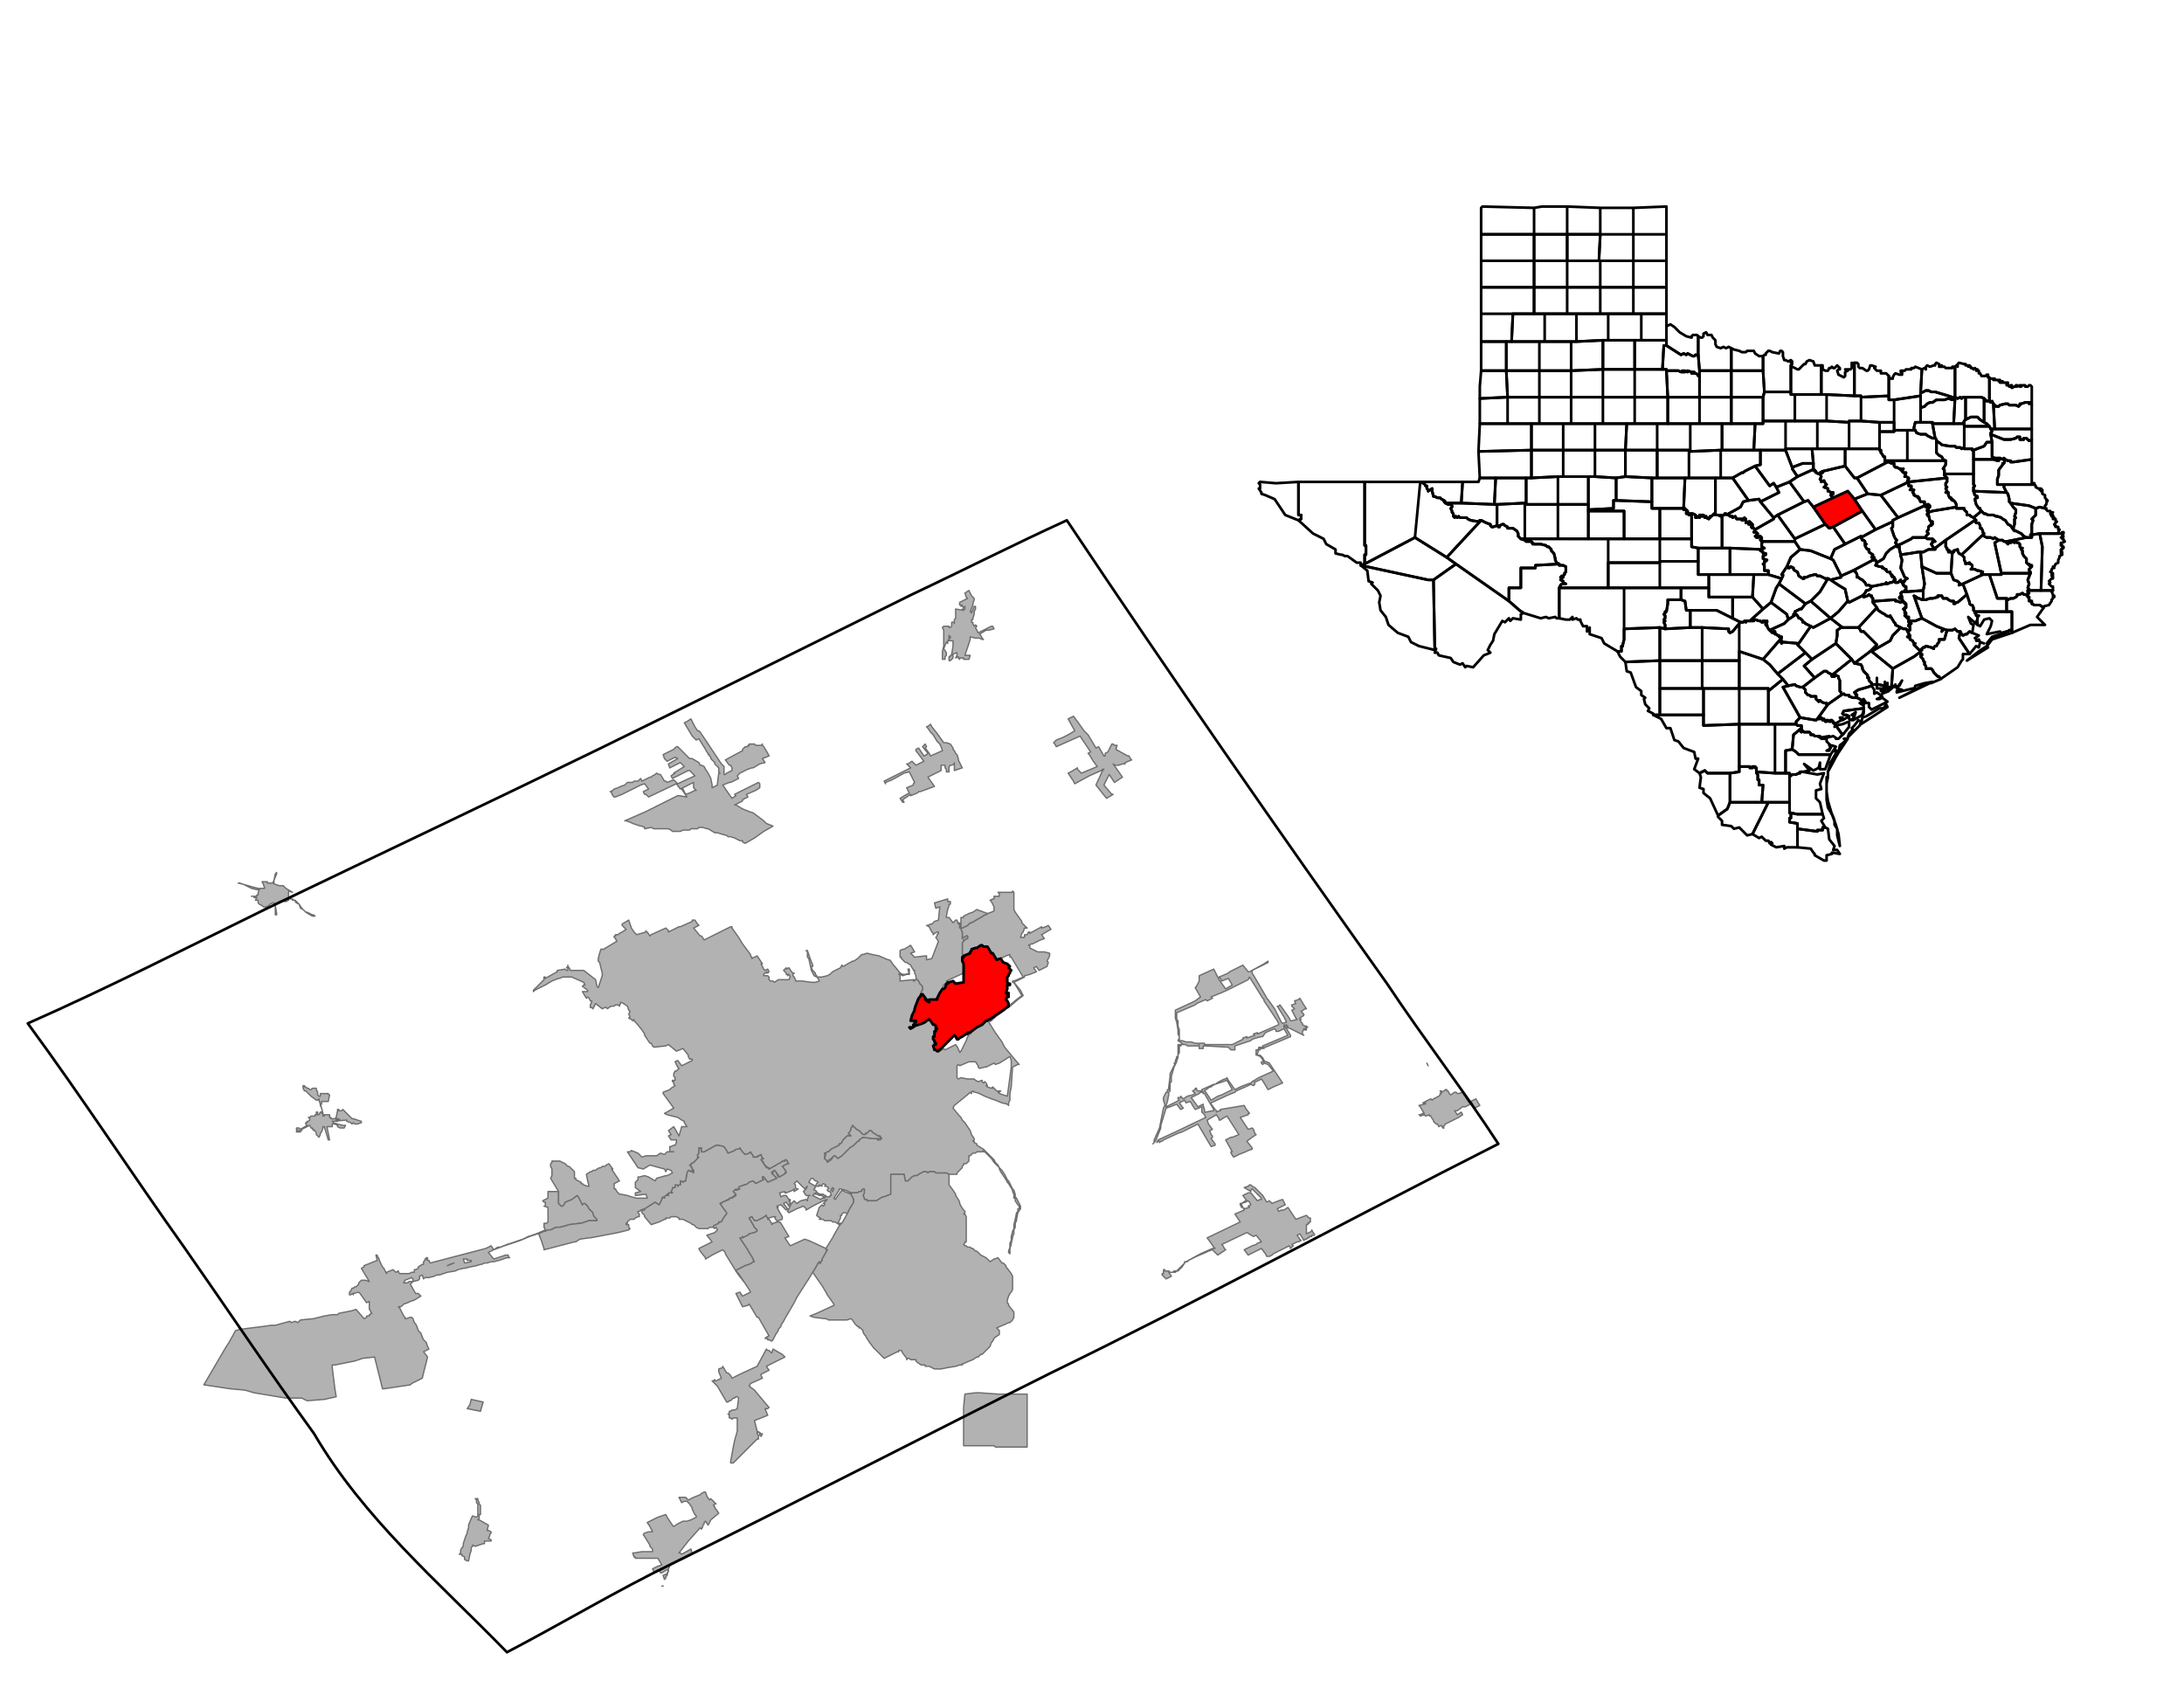<svg xmlns="http://www.w3.org/2000/svg" width="1056" height="816" viewBox="0 0 792 612"><clipPath id="a"><path d="M791.03 612V.48H0V612h791.03z"/></clipPath><path clip-path="url(#a)" fill="#B2B2B2" fill-rule="evenodd" stroke="#6E6E6E" stroke-width=".48" stroke-miterlimit="10" stroke-linecap="round" stroke-linejoin="round" d="M145.438 473.804h-.96l.48.48 1.44 2.88.48.48v.48h.48l1.44-.48h.48l.48.48.48 1.44.48.48.48.96.48 1.44.48.48.48.48.48 1.441.48.96.48.48.48.48.48 1.44.48.96-1.92.96 1.44 1.92-1.92 7.681-3.84 1.92-.48.48-9.6 1.44h-.48l-2.88-11.52-4.32.48-2.88.96-7.2 1.44h-.96v.96l.96 7.68.48 2.881-4.32.96-6.24.48-1.92-.96h-5.76l-11.52-1.92-3.36-.96-5.279-.48-9.6-1.44 8.16-13.922.96-1.44 2.4-4.32 1.92-.48 7.68-.96 3.36-.48h1.44l5.28-1.44.48.48 1.44-.48.96.48.96-.96 4.8-.48 3.84-.96 2.88-.48h1.92l.48-.48 4.8-.96 1.44-.48 2.88 3.36.96-.48v-.48h.96v-.48l.96-.48-.48-.48v-.48l-.48-.48v-2.881l-.96.48-2.4-3.36-.48-.48-1.92.48v.48l-.48-.48-.48.48h-.48v-.96l.48-.48.48-.96h.48l.48-.48h.48l.48-.48.48-.48v-.48l.48-.48.48-.48h1.44l1.44.48-2.88-4.801.96-.48v-.48l4.8-1.92-.48-1.92h.48v.48l.48.48.48 1.44.48.96.48.96.48.48.96 1.92v-.48l2.4-.96.96.96.96-.48v.48l.48.48h3.36l.96-.48h.96v-.96h.48l.96-.48v-.48l1.44-.96h.48v-.96l.48-.48v-.48h.48v-.48h.48v.48h-.48l.48.48h.48l.48.96 20.159-5.28 1.92-.961.96 1.44 1.44-.96h.96l2.4-.96 5.76-1.92 1.92-.96 2.88-.96 3.36-1.44-.48-.96v-1.44h.96l.48-.48V437.8l-1.44-.48h.48v-1.44h-.48l-.48-.48 1.92-.96v-2.4h3.84v4.32l.48.48.48.48h.48l.48-.48.48-.96 2.4-.96 1.92-1.44.48.48.48.96.48.96.48.96.48-.48h.48l.96.96.48.96 1.44 1.44v.48l.48.96.96.96v.48h-2.88l-2.88.96h-.48l-3.84.48-1.44.48-1.92.48h-1.44l-1.92.96h-.96l-.96.48h-.48l-1.92.96h-.48l-2.88.96-3.36 1.44-5.76 1.921-3.84 1.44-1.92.96 1.92 2.4 4.32-1.44h.96v.48l.48.48h-.96l-1.44.48-1.44.48-1.92.48h-.96l-1.44.48h-.96l-.96.48h-.48l-1.44.48-2.4.48-1.92.48h-.48l-1.92.48-.96.48-2.88.48-1.44.48-1.44.481h-.96l-.96.48-1.92.48h-1.44l-.48.48-.48-1.44-.96.48v.96l-.48.48-1.92.48-.96.96 1.92 3.36h.96l.48.48.48.48-2.4 1.44-1.44.48-.96.48-1.44.481-.96.96zm16.8-14.881.96-.48 1.44-.48-2.4.96zm5.76-2.4.48 1.44 2.4-.48v-.48h-1.44v-.48h-1.44zm-18.24 7.2-.48-.48-2.4.96-.48.96h1.44l.48-.48h1.44v-.96zm19.68 47.044.96-1.44.48-1.92 4.32.96-.96 3.36-4.8-.96zM363.836 505.487H372.476v19.201h-11.52l-.48-.48H349.436v-13.92l.48-4.801 3.84-.48h1.44l6.72.48h1.92zM251.037 547.25v-.48l-.96-1.44-.96-.96h-.96l-.96.48-.96-1.92h2.4l.96.96.96-.48.96-.48 2.4-.96.48-.48.96-.48h.48l.48 1.44.96 1.44.48-.48.48.48.96.96.48.48h-.48l-.48.48.48.48v.48l.48.48.96 1.441-2.88 2.4-.96 1.92-.96-1.44-.48.48v.48l-.48.48v.48l-.48.96-.48-.48-4.32 4.8-3.36 4.321h.48l.48.48 3.36-1.92.48 1.92h-.48l-3.36 1.92h-.48l-.96.48-.48.48h-.48l-.48.48h-.96v.48h-.48v.48l-.48.96v.961l-.48.48v.96l-.48.48v.48l-.48.48-.48-1.44.96-.48.48.48.48-2.4-2.4 1.44h-.48l-.48-.96h-.48l-.96.48h-.48l-.48-.96 1.92-.96 1.44-.48-1.44-2.4h-8.16v-.48h-.48l-.48-1.44h.48l2.88-.48h3.84v-.96l-.96-.96v-.48l-2.4-3.841.48-.48 1.44-.48h1.44l-.96-1.92-.96-1.44 3.84-1.92 2.88-.96.48.96 1.92 2.88.48.48 1.44-.96.96-.48.96-.48h1.44l1.44-.48 1.92-.96v-.48l-.48-.48-.48-.961-.48-.96zm-11.04 27.843h.48-.48zM536.634 400.837l-.96.48-.96.48-.96-1.92h-.48v.48l-.96.48-.96.48h-.96l-1.92 1.44h-.96l.96 1.44 1.44-.96.48.96-1.44.96-1.92.96-.96.48-.96.48-.96.48-.96 1.441h.48-.48l-.48-.96-.96.48-.48-.96h-.48l-.96-.96v-.48l-.48-.48-.48-.96h-.48v-.48l-1.44.48-.48-.48v-.48.48l-1.44.48v-.48h-.48.48l.96-.48h.48l-1.44-2.4-.48-.48 1.92-.48-.48-.48.96.48v-.48h-.96l2.88-1.441.48.48.48-.48.96-.48.96-.48.48-.48v-.48h.48l-.48-.96h.48v.48l.96-.48.48-.48h.48v.48h.48l.48.96.48.48 1.44-.96h.48l.48.48h.48l1.44-.48.48.96.48.48.48.96.96 1.44.48-.48 1.92-.96 1.44 2.4zm-18.72-14.401-.48-.96.48.96zM108.479 327.87l-.96-.48-.48-.48v-.48h-.96v-.48h-1.44v-.48.96l-.96.48h-.48l-.48-.48-1.44.48-1.44.96v.48l.48 2.88v.48h-.48v-3.84h-.48v-.48h-.48l-.96.48-.48.48-.96.48h-.96l-.48-.48-.96-.48-.48-.48v-.96h-.96l.48-.96h-.96v-.48h-.96 1.92v-.48h.48v-.96l.48-.96h-.96l-1.92-.48-2.88-1.44-1.92-.48h.48l1.44.48 3.36.96 1.92.48v.48h.48v-.48h1.92l-.48-1.44-.48-.96h1.92v.48h1.92l.48-.96.48-2.4.48-.48v.48l-.96 2.4v.96h-.48l.96.48 1.44.48h1.44l.48.48.48.48 2.4 1.44-1.44-.48v2.4h.48v.48h.96l.48.48h.48l.48.48.48.48.48.48.96 1.44.48.48.48.48.48.48h.48l1.92.96h.48l.48.48h-.96l-2.4-1.44-.48-.48-.48-.48-.96-.48-.48-1.44zM261.117 436.36l2.4 3.36v.48l-.48.481-.96 1.44-.48.96h-.96v.48l-1.92.96v.48h-1.44l-.48.48h-3.36l-.96-.48-.48-.48-.48-.48h-.48l-.48-.48-2.88-1.44h-1.44v-.48l-.96-.48h-1.92l-.48.48h-1.44v.48h-.48l-1.92.96-2.88.96-2.4-2.88v-.48l-.96-.96v-.96h.96v-.48l3.84-2.4 1.44.96.96-1.92v-.48l.48-.48.48.48v-.48l.96-.96v.48h.48v-.96h1.44l-.48-.48.48-.96v-.481h.96v-.96h.96v.48l.48-.48h.48v-1.44h.48l.48.48.48-.48h.48l.48-2.88.48-.96h.48l.48.48.48-.48v.48l.48.48v-.96l-.48-.48v-.48l-.48-.48-.48-.48h.48v-.48l.96-.48 1.92-1.921h-.48v-.96l.48-.48v-1.44l.96-.48v1.44h.96l4.32-2.4h.96l1.92.48.96 1.44.48.96 2.4-.96.48-.48h.96l.48-.48.96 1.44.48.48.48.48 1.44-.48.48-.48.96 1.44v.48h1.44l1.44-.96.48 1.44h.48l-.96.48.96 1.44.96 1.44h.48l.48.48 3.36-1.92.96-.48.48-.48h.96v-.48h.48l.48.48v.48l.48.48h-.48l-.96.48-.96.48.48.48.96 1.44-.48.48h.48l-2.4 1.44-1.44-1.92-.48-.48-.48.48h-.48l.48.48h-.48l.96.96.96.96-3.36 1.44-1.44-1.92h-.48v.48l.48.48-2.88 1.44-.96-.96-1.44.48-.48.48-.96.481h-.48l-.96.48h-.48l-.48.48v.48l-.48.48-.48-.48v.48h-.48l-.48.48.48.48.48.48-.48.48-1.44.96-2.88 1.44-.96.48zM347.036 237.622v-.96l-1.44.48v1.44l-.48.48-.48.48h-.48v-1.44h.48v-.48h.48v-.48l.48-2.88v-1.92h-1.44v-.96h.48v-.48l-.48-.48v1.44l-.48.48v.96l-.48-.48-.96 2.4.96 1.44v.96l-.48.48v.96h-.96v-2.88l.48-1.92v-5.76l-.48-.96.48-.48h1.92v.48h.48l.48-.48v-1.441h.96v.48-1.44l.48-.48v-3.36l2.88.48-.48-.48h.48v.48l.48-.48v-.96l-.48.48-.48-.48v-.48l-.48.48v-.48h-.48v-.96l1.92-.96.96-.48-.48-.48-.48-1.441 1.44-.96.96 1.92.48.48.48.48v.48l-.48 1.44v.48l-.96 2.4h.48v.48l.96-2.4h.48v.96l-.48.96v.96l-.48 1.44v.48h-.48v.961h.48v.48l.48.96.48-.48.48.48-.48.48.48.96.48.96 4.8-2.4h.48l.48.96-1.92.48h-.96l-2.4 1.44.48.48.48.96.48.48h-.48l-.96-.48h-1.44l-1.92-.48v.96l-.96 2.88-.96 2.881h1.92l-.48 1.44h-1.92v-.48h-1.44v.48l-.48-.48v-.48l-.96.48.48-.96z"/><path clip-path="url(#a)" fill="#B2B2B2" fill-rule="evenodd" d="M327.836 425.8H323.036V433l-2.4.96h-.48l-2.4 1.44h-3.36v-.48h-.96v-.48l-.48-.96.48-.96v-1.44h-.48l-.48.48v.48h-.96l-.48.48h-2.4l-1.92-.96-1.92-.48h-.48v.48l-1.92 2.88.48.48 2.4-3.36.96.48 2.4.96.96 1.92v.96l-1.44 2.4-.96 1.92-.48-.48h-.96l-.48.48v.481h-.48v.96l-.96 1.92h.96v.48h-.48l-1.44-.96h-.96l-.48-.48h-2.4l-.48-.48h-1.44l.48-.48-.96-.48-.48-.48.96-2.88.96-.96.48.48.48-.48v-.48h-.48l1.44-1.44-1.44.48-.96.48-2.88 1.44-2.4 1.44v-.48l-.96-.96-2.4.96-2.88 1.44-.48-.48 1.44-2.88.96-.96.96.96 1.44-.96 1.92-.48.48.48v-.48l.48-1.44h.48-1.44l-.96-1.44.96-.96.48-.961-.96.96-2.88-2.88-.96.96.48.48v.96l.48.48h.48l-1.44.96v-.96l-.48.48-2.4.96h-.48v-.48l-1.92.48.48 1.44.96-.48h.96l.96 1.44h.48v.48h-.48l.48.48v.48l-.48.48v.48l-.96-1.44-.96.48 1.44 1.92-.48.48-1.92-1.92-1.44.48.48.48h-.48l1.92 3.361v.96l-1.44.48h-.48v.48-.48l-.48-.48-.48-.96h.48-.96l-1.44.48-.48.48v-.48l-.48-.48v-.48l-1.44.96-1.92.96h-.96l-.96-1.44-.96.48 1.44 2.4.48.96.96.96v.48l-.96.48-1.92.48-.48.48-.96.48-.96.48v-.48.48h-.96l2.88 4.321.48.96.96 1.44.96 1.92h-.48l-.48.48-.96.48-1.44.48-2.88 1.44-.48.48.96.96 1.92 2.881-1.92-2.4-.96-1.44-3.84-6.24v-.48l-.48-.48-.48-.48-3.84 1.92-2.4 1.44v-.48l-1.919-2.4-.48-.96 4.8-2.401-1.92-2.4 1.44-.48 1.44-.48.96-.96-.48-.96-.48.48-.48-.48v-.48l1.92-.96v-.48h.96l.48-.96.96-1.441.48-.48v-.48l-2.4-3.36h.48l.48-.48 2.4-.96v-.48h.96l1.44-.96V433l-.48-.48-.48-.48.48-.48h.48v-.48l.48.48.96-.48h-.48v-.481l.48-.48h.48l.96-.48h.48l.96-.48.48-.48 1.44-.48.96.96 2.88-1.44-.48-.48v-.48h.48l1.44 1.92 3.36-1.44-.96-.96-.96-.96h.48v-.48l.48-.48.48.48.96 1.92h.48l2.4-1.44h-.48l.48-.48-.96-1.44-.48-.48.96-.48.96-.48h.48l-.48-.48V421l-.48-.48h-.48v.48h-.96l-.48.48-.96.48-3.36 1.92v-.48h-.48l-.48-.48-.48-.48-.48-.48v-.48l-.48-.48-.48-.48.96-.481h-.48l-.48-1.44-1.92.96h-.48l-.48-.48-.96-1.44-.48.48-1.44.48-.48-.48-.48-.48-.96-1.44-.48.48h-.96l-.48.48-2.4.96-.48-.96-.96-1.44-1.92-.48h-.96l-4.32 2.4h-.96v-1.44h-.96v1.92l-.48.48v1.44l-1.44 1.44-.96.48v.48h-.48l.48.48.48.96.48.48-.48.48v-.48l-.48.48-.48-.48h-.48l-.48.96-.48 2.88h-.48l-.48.48-.48-.48h-.48V429.64h-.48l-.48.48v-.48h-.96v.96h-.96v.48l-.48.96.48.48h-1.44v.96h-.48V433l-.96.96v.48l-.48-.48-.48.48v.48l-.96 1.92-1.44-.96-3.84 2.4-1.44.48h.48l-.96.48h-.48v.48l.48.48v.961h-.48l-.96.48-.48.48h-1.44l-.48.48-.48.48v.48h-.48v.48h.96v.96l.48.48-.48.48-3.84.96-10.08 1.92h-.48l-3.36.48-1.44.96h-.48l-11.04 2.881v-.48l-.96-2.88-.96-2.4 1.92-.96h.48l.96-.48h.96l1.92-.96h1.44l1.92-.48 1.44-.48 3.84-.48h.48l2.88-.96h2.88v-.48l-.96-.961-.48-.96v-.48l-1.44-1.44-.48-.96-.96-.96h-.48l-.48.48-.48-.96-.48-.96-.48-.96-.48-.48-1.92 1.44-2.4.96-.48.96-.48.48h-.48l-.48-.48-.48-.48v-4.32l-2.88-4.801.48-.96v-2.4l-.48-.96v-.96l.48-.48V421h2.88l1.92.96.96.96h.48l1.92 1.92v2.4h.48v.48l.96.48.96.48v.48h.48l.48.48 1.44.48h.48l-.48-1.92-.48-2.4 1.44-.96h.48l.48-.48h.96l.48-.48.96-.48h.48l.48-.48h.96l.48-.48.96-.48 1.44 1.92h-.48l2.88 4.32-1.92.96v1.92h.48l.48.96.96.96h.48l2.4.48 1.44.48 1.92.48h3.84l-.48-1.44-3.84.48v-.96l1.92-.48-1.92-1.44v-1.92l.96-.96v-.96h.48l1.92-.48 1.44.48 2.4 1.44.48-.96 3.36-.96h.48l1.92-.96-.48-.96-1.44-.48-.48.96-.48-.96-5.28-1.44-2.4 1.44-1.92-.48-3.84-5.761h.96l.48-.48 2.4.96 1.44 1.44 1.44-.48h3.84l1.44-.96 1.44.48.96-.96h2.4-1.44v-1.92h.48l.96-.48h.48l.48-.96v-.96h-1.92l-.96-1.44.96-.48-.96-1.44 1.92-1.441 1.92 3.36.96-3.36h1.92l-.96-1.44v-.48l-.96-.48-1.44-.96-1.92-.48-1.92-.48-.96-.48 3.36-1.92-3.84-5.281v-.48l2.4-.96.48-.48 1.44-.96-.48-.48v-.96h-.48v-.48h.96v-.96l-.48-.48v-.96l.48-.96h.48l.96-.961-.48-.48-.96-1.92.96-.48 1.44 1.92 3.84-1.92v-.48h-.96l-.48-.96v-.48l-1.92-2.4-2.4.96-2.88-2.4-.96.48-4.32.48-.48-.48-.48-.96h-.48l-1.92-2.881v-.48l-.96-1.44-1.92-2.4-.48-.48-.48-.48v-.48l-.48.48-.48-.48-.96-.48.48-.48-.48-.96.48-.96-.48-.481-.48-1.44-1.44-.96-.96-.48-.48 1.44-.48-.48h-.96l-.48.48h-.96l-.96.48-.48.48-.48-.48h-.48l-.96.48-2.4-1.92-.96 1.92-.48-.48h-.48v-.96l.48-.96v-.48h-.48l-.48-.96-.48-.48-.48.48-1.44-2.4h1.92v-.48l-1.92-1.44.48-.48h.48l-.48-.96-4.32-1.921h-3.36l-.96.48h-.48l-2.4.96-2.4 1.44-2.88 1.44-.96.48-.48.48v-.48l.96-.96 2.88-2.88v-.96h.48v.48l4.32-2.4v-.48l2.88-.48.48.48h.48v-.96h-.48l.48-.48v-.48.48l.48.48.48.96h4.8l4.32 3.36.48 2.4.48.48 1.44-4.32v-.96l-.96-3.84-.48-.48v-.96l.48-1.92.48-1.441h.96l4.8-2.88-.48-.96-.48-.48v-.48h.48v-.48h.96l.48-.48.96-.48 1.44-.96-.48-.48-.48-.48-.48-.48v-.48l2.4-1.441.96 2.88.96 1.44.48.48.48.48 3.36-.96v-.48.48h.48l.96 1.44.48-.48 5.28-2.4.96.96v.48l2.88-1.44.96-.48h.48l4.32-1.92v-.48h.96l.96 1.44.48.48-1.92.96 2.4 2.88h.48l.96 1.44 9.6-4.8h.48v.48l2.4 3.36 1.44 2.4 2.88 3.841v.48l.48.48v.48l1.92-.96 1.92 2.88h-.48l.48.96.48.96.48.48.96-.48.48.96-.48.48-.48-.48v.48h-.48l-.48.48v.48h1.44l.48.48v.961l.48.48h.96l.48.48 1.44-.96h3.84l.48-.96-.48-.96-.48.48v-.48h-.48v-.48l-.48-.48-.48-.48.48-.48.48-.48v.48l.96-.48.96 1.44.48.48h.48l-.48.48v.48l.48.48.48.96v.48h2.4l3.36.48h1.44l1.44-.48-.48-.96-.48-.48-.96-.48-.48-.96-.48-.96-.96-4.32-.48-.48v-1.92l-.48-.481h.48l.48 1.44.48 1.44.96 2.4v.48h-.48v.48l.48.96.96.96v.48l.48.48v.48h1.92l1.92-.48.96-.48.96-.96.96-.48.96-.48.96-.48.48-.96.48.48 3.36-1.92h.48l1.44-.96 1.44-1.44h.48l1.44-.48 1.92.48 2.4.48 3.36 1.44h.48l.48.48.96 1.44.48.48 1.92 2.4.96.48h.96l1.44-.48-.48-.96v-.48h.48v1.92h-.96l-1.44.48-.96-.48v-.48l-.48.48h.48v2.401l4.799-.48v.48h.48v-.48h.96l.48.48.48.96.96.96v1.44l-.48.48v.96l-.48.96-.48.48-.96 2.4-.48 1.441v.48l-.96 1.92-.48 1.92h1.92v.48h-.48v.96h-.48.48v.48h-.48v.48h-1.44l.48.48 1.44-.96 1.44-.48 1.44-.48.96-.48.48-.48.96-.48.48.48.96 1.44h.48l.48.48v.96h.48-.48v.96h-.48V375.876h-.48v.96l.48.48v.48l.48.48v.48h-.48l-.48.48.48 1.44h.48l.48.48h.96l1.44-.96.48.48 2.88-1.44.96-.48.96 1.44v.48l.48.48v.48l.48-.48.96-1.92.48-.96.48-.96.48-1.44.48-.48.96-1.44 1.92-1.44 1.92-.96 1.44-1.44h.48l.48-.48h.48l.48-.48.96-.48.48-.48 2.88-1.921 1.92-1.44 2.88-2.4 1.92-1.44-2.88-4.8h-.48v-.48h.48l3.36-1.441-4.32-7.2h-.48v-.96l-1.44.48-1.92.96-1.44.48-1.44-2.4h-.48l-1.44-2.401h-1.44l-.48-.48h-.48l-1.44.96h-.48l-1.44.48v.48l-.48.48v.48l-2.4.96v.48h-.48v-5.28l.48-.48v-.48h.48l.48-.48h.48v-.96h-.48l-1.44.96v-2.4l-.48-.96v-.48h.48l1.92-.96.48-.48.48-.48h.48l2.4-1.441.96-.48 1.44-.96h.48l.48-.48 1.44-.48.96-.48v-1.44l-.96-1.92-.48-.48.96-.48h.48v-.96h1.92v-.96l-.48-.48H367.196v-.481l.48.48v6.24l.48.96 2.4 3.361v.48l.48.48 1.44 1.44h-.96l-.48 1.44-.48.48-.48 1.44h1.44v-.96h.96l.48-.96h.48v.48l4.32-2.4v.48l1.44-.48.96-.48.96 1.44-.96.48-2.4 1.44.96 1.44-1.44.48-2.88 1.44h-.48l-.96.48h.48v.961l.96.48 1.92.96h2.4l1.92.48v.96l-.96 1.92.48.48-.48 1.44-2.88 1.44-.96-1.44-.96.48.96 1.44-2.4.96-1.92.48v.48l-3.84 1.921 2.4 2.88.96 1.92-1.92 1.44-3.36 2.881-1.44.48v.48l-3.36 2.4-1.44 1.44-.96.48 2.4 3.84 2.4 3.361.96 1.92 4.8 5.76.48.48h-.48l-1.92.961-.48 7.2-.48 2.4v2.401l-.48.96v.96l-.48-.48-1.92-.48-2.4-.96-1.44-.48-2.4-.96-1.92-.96-1.44-.48h-.48l-.48-.48-.48.48v.48l-.48-.48-.48.48-5.28 4.32-.48.96 2.4 2.88.48.48.48.96.96.96.96 1.441.96 1.44.48 1.44.96 1.44v.48l-.48.48h.48v.48l.96.48v.48l2.4 1.44.48.48.48.48 1.44 1.441 1.44 1.44.48.96.96.96.48.96.48.48.48.48.96 1.44.96 1.92.48.48.48.96.96 1.921.48.48.48 1.44v.96l.48.48.48.96.48.96.48.96v.96l-.96 1.44-.48 2.401v.48l-.48.96v1.44l-.48.96v1.44l-.48.96v.48l-.48 1.92v.48l-.48 1.441v1.92l-.48-.48v-.48l.48-1.44v-1.44l.48-.96v-1.44l.48-1.92.48-.96v-1.44l.48-1.92.48-2.401.48-.48v-.96h.48v-.96l-.48-.48-.96-1.44v-.96h-.48V433l-.48-.96v-.48l-1.44-2.401-.48-.48-.48-.96-.96-1.44-.96-1.44-.48-.96v-.48l-.48-.48-1.44-1.44-.96-1.441-.48-.48-.48-.48-1.44-1.44h-.48v-.48l-.48.48h-1.92l-.48.48h-.96l-.48.48-.48.48h-.48v1.92l-.48.48-.48.48h-.96v.48l-.48.48v.48l-.48.48-.48.48-.48.48-.48.48v.48h-2.88l-.96-.48h-3.84l-.48-.48h-1.92l-.48.48-.48-.48h-.96l-.96.48-.96.48-.48.48h-.96l-.96.48-.48.48-.48.48-.48.48h-.96l-.48-2.4zm-30.72 7.68-.96-.48h-.48v-.48l-.96.96 2.88 1.44.48-.48h.96v-.48h-.48l-.48-.48h-.96zm.96-3.84v.48l-.96-.48v.48h-1.44v.48l-.48.48v.48h.48l.48.48v.48h.48l.48.48h1.44l.48.48h.48v.48h1.44v-.48h.48V433l-.48-.96h-.48l-.48-.48.48-.96-.96-.48h-.48l.48-.48-.96-.48-.48.48zm3.84 2.4.48-.96-.48-.48v.48h-.48v.48l.48.48zm-5.28-3.36-.48-.48h-.48l-.96-.96h-.48l-.96 1.44 2.4 1.44.48-.96.48-.48zm9.12-10.081.48-.48.48-.48.48-.48.48-.48.48-.48 1.44-.96 1.44-1.44h.48v-.48l1.44-.96 3.36.48h1.92v.48h.96l.48-.48-.48-.96h-.96l-.48-.48-.96-.48-.48-.48-.48-.48h-.48l-.48.48-.48.48h-.48v.48h-.96l-.48-.48-.48-.48-.48-.48-.96-.48-.96-.961-.48-.48v.48l-.48.48v.48l-.48.96-.48.48.48.48.48.48h-1.44l-.48.48-.48.48-.48.48-.48.96-.48.48h-.48v.48l-.96.48-1.92.96-.48.48-.48.48h-.48l-.48.48h-.48V420.04l.96.96v.48l1.44-.96.96-1.44h.48l.48.48.48.48 1.44-.96.48-.48zm52.32-24.962h-.48l.48.48 1.44.48.48-.48.48.48h-.48.48l.48.48.48.48h1.44l-.48.48h-.48l.48.48 2.88.96.48-3.36.96-7.201v-2.4l-.48-1.44-3.84 2.4-1.44.48-.48-.48-2.88 1.44h-.48l-1.92.48-.48-.48v-.48l-.96-1.44h-2.4l-3.36 1.44-.48-.48-.48.48v4.32l.48.48.96-.48 2.4.48h2.4l.48.48.96.48 1.44-.48v.48l.48.48.48-.48.48.48.48.96z"/><path clip-path="url(#a)" fill="none" stroke="#6E6E6E" stroke-width=".48" stroke-miterlimit="10" stroke-linecap="round" stroke-linejoin="round" d="M327.836 425.8H323.036V433l-2.4.96h-.48l-2.4 1.44h-3.36v-.48h-.96v-.48l-.48-.96.48-.96v-1.44h-.48l-.48.48v.48h-.96l-.48.48h-2.4l-1.92-.96-1.92-.48h-.48v.48l-1.92 2.88.48.48 2.4-3.36.96.48 2.4.96.96 1.92v.96l-1.44 2.4-.96 1.92-.48-.48h-.96l-.48.48v.481h-.48v.96l-.96 1.92h.96v.48h-.48l-1.44-.96h-.96l-.48-.48h-2.4l-.48-.48h-1.44l.48-.48-.96-.48-.48-.48.96-2.88.96-.96.48.48.48-.48v-.48h-.48l1.44-1.44-1.44.48-.96.48-2.88 1.44-2.4 1.44v-.48l-.96-.96-2.4.96-2.88 1.44-.48-.48 1.44-2.88.96-.96.96.96 1.44-.96 1.92-.48.48.48v-.48l.48-1.44h.48-1.44l-.96-1.44.96-.96.48-.961-.96.96-2.88-2.88-.96.96.48.48v.96l.48.48h.48l-1.44.96v-.96l-.48.48-2.4.96h-.48v-.48l-1.92.48.48 1.44.96-.48h.96l.96 1.44h.48v.48h-.48l.48.48v.48l-.48.48v.48l-.96-1.44-.96.48 1.44 1.92-.48.48-1.92-1.92-1.44.48.48.48h-.48l1.92 3.361v.96l-1.44.48h-.48v.48-.48l-.48-.48-.48-.96h.48-.96l-1.44.48-.48.48v-.48l-.48-.48v-.48l-1.44.96-1.92.96h-.96l-.96-1.44-.96.48 1.44 2.4.48.96.96.96v.48l-.96.48-1.92.48-.48.48-.96.48-.96.48v-.48.48h-.96l2.88 4.321.48.96.96 1.44.96 1.92h-.48l-.48.48-.96.48-1.44.48-2.88 1.44-.48.48.96.96 1.92 2.881-1.92-2.4-.96-1.44-3.84-6.24v-.48l-.48-.48-.48-.48-3.84 1.92-2.4 1.44v-.48l-1.919-2.4-.48-.96 4.8-2.401-1.92-2.4 1.44-.48 1.44-.48.96-.96-.48-.96-.48.48-.48-.48v-.48l1.92-.96v-.48h.96l.48-.96.96-1.441.48-.48v-.48l-2.4-3.36h.48l.48-.48 2.4-.96v-.48h.96l1.44-.96V433l-.48-.48-.48-.48.48-.48h.48v-.48l.48.48.96-.48h-.48v-.481l.48-.48h.48l.96-.48h.48l.96-.48.48-.48 1.44-.48.96.96 2.88-1.44-.48-.48v-.48h.48l1.44 1.92 3.36-1.44-.96-.96-.96-.96h.48v-.48l.48-.48.48.48.96 1.92h.48l2.4-1.44h-.48l.48-.48-.96-1.44-.48-.48.96-.48.96-.48h.48l-.48-.48V421l-.48-.48h-.48v.48h-.96l-.48.48-.96.48-3.36 1.92v-.48h-.48l-.48-.48-.48-.48-.48-.48v-.48l-.48-.48-.48-.48.96-.481h-.48l-.48-1.44-1.92.96h-.48l-.48-.48-.96-1.44-.48.48-1.44.48-.48-.48-.48-.48-.96-1.44-.48.48h-.96l-.48.48-2.4.96-.48-.96-.96-1.44-1.92-.48h-.96l-4.32 2.4h-.96v-1.44h-.96v1.92l-.48.48v1.44l-1.44 1.44-.96.48v.48h-.48l.48.48.48.96.48.48-.48.48v-.48l-.48.48-.48-.48h-.48l-.48.96-.48 2.88h-.48l-.48.48-.48-.48h-.48V429.64h-.48l-.48.48v-.48h-.96v.96h-.96v.48l-.48.96.48.48h-1.44v.96h-.48V433l-.96.96v.48l-.48-.48-.48.48v.48l-.96 1.92-1.44-.96-3.84 2.4-1.44.48h.48l-.96.48h-.48v.48l.48.48v.961h-.48l-.96.48-.48.48h-1.44l-.48.48-.48.48v.48h-.48v.48h.96v.96l.48.48-.48.48-3.84.96-10.08 1.92h-.48l-3.36.48-1.44.96h-.48l-11.04 2.881v-.48l-.96-2.88-.96-2.4 1.92-.96h.48l.96-.48h.96l1.92-.96h1.44l1.92-.48 1.44-.48 3.84-.48h.48l2.88-.96h2.88v-.48l-.96-.961-.48-.96v-.48l-1.44-1.44-.48-.96-.96-.96h-.48l-.48.48-.48-.96-.48-.96-.48-.96-.48-.48-1.92 1.44-2.4.96-.48.96-.48.48h-.48l-.48-.48-.48-.48v-4.32l-2.88-4.801.48-.96v-2.4l-.48-.96v-.96l.48-.48V421h2.88l1.92.96.96.96h.48l1.92 1.92v2.4h.48v.48l.96.48.96.48v.48h.48l.48.48 1.44.48h.48l-.48-1.92-.48-2.4 1.44-.96h.48l.48-.48h.96l.48-.48.96-.48h.48l.48-.48h.96l.48-.48.96-.48 1.44 1.92h-.48l2.88 4.32-1.92.96v1.92h.48l.48.96.96.96h.48l2.4.48 1.44.48 1.92.48h3.84l-.48-1.44-3.84.48v-.96l1.92-.48-1.92-1.44v-1.92l.96-.96v-.96h.48l1.92-.48 1.44.48 2.4 1.44.48-.96 3.36-.96h.48l1.92-.96-.48-.96-1.44-.48-.48.96-.48-.96-5.28-1.44-2.4 1.44-1.92-.48-3.84-5.761h.96l.48-.48 2.4.96 1.44 1.44 1.44-.48h3.84l1.44-.96 1.44.48.96-.96h2.4-1.44v-1.92h.48l.96-.48h.48l.48-.96v-.96h-1.92l-.96-1.44.96-.48-.96-1.44 1.92-1.441 1.92 3.36.96-3.36h1.92l-.96-1.44v-.48l-.96-.48-1.44-.96-1.92-.48-1.92-.48-.96-.48 3.36-1.92-3.84-5.281v-.48l2.4-.96.48-.48 1.44-.96-.48-.48v-.96h-.48v-.48h.96v-.96l-.48-.48v-.96l.48-.96h.48l.96-.961-.48-.48-.96-1.92.96-.48 1.44 1.92 3.84-1.92v-.48h-.96l-.48-.96v-.48l-1.92-2.4-2.4.96-2.88-2.4-.96.48-4.32.48-.48-.48-.48-.96h-.48l-1.92-2.881v-.48l-.96-1.44-1.92-2.4-.48-.48-.48-.48v-.48l-.48.48-.48-.48-.96-.48.48-.48-.48-.96.48-.96-.48-.481-.48-1.44-1.44-.96-.96-.48-.48 1.44-.48-.48h-.96l-.48.48h-.96l-.96.48-.48.48-.48-.48h-.48l-.96.48-2.4-1.92-.96 1.92-.48-.48h-.48v-.96l.48-.96v-.48h-.48l-.48-.96-.48-.48-.48.48-1.44-2.4h1.92v-.48l-1.92-1.44.48-.48h.48l-.48-.96-4.32-1.921h-3.36l-.96.48h-.48l-2.4.96-2.4 1.44-2.88 1.44-.96.48-.48.48v-.48l.96-.96 2.88-2.88v-.96h.48v.48l4.32-2.4v-.48l2.88-.48.48.48h.48v-.96h-.48l.48-.48v-.48.48l.48.48.48.96h4.8l4.32 3.36.48 2.4.48.48 1.44-4.32v-.96l-.96-3.84-.48-.48v-.96l.48-1.92.48-1.441h.96l4.8-2.88-.48-.96-.48-.48v-.48h.48v-.48h.96l.48-.48.96-.48 1.44-.96-.48-.48-.48-.48-.48-.48v-.48l2.4-1.441.96 2.88.96 1.44.48.48.48.48 3.36-.96v-.48.48h.48l.96 1.44.48-.48 5.28-2.4.96.96v.48l2.88-1.44.96-.48h.48l4.32-1.92v-.48h.96l.96 1.44.48.48-1.92.96 2.4 2.88h.48l.96 1.44 9.6-4.8h.48v.48l2.4 3.36 1.44 2.4 2.88 3.841v.48l.48.48v.48l1.92-.96 1.92 2.88h-.48l.48.96.48.96.48.48.96-.48.48.96-.48.48-.48-.48v.48h-.48l-.48.48v.48h1.44l.48.48v.961l.48.48h.96l.48.48 1.44-.96h3.84l.48-.96-.48-.96-.48.48v-.48h-.48v-.48l-.48-.48-.48-.48.48-.48.48-.48v.48l.96-.48.96 1.44.48.48h.48l-.48.48v.48l.48.48.48.96v.48h2.4l3.36.48h1.44l1.44-.48-.48-.96-.48-.48-.96-.48-.48-.96-.48-.96-.96-4.32-.48-.48v-1.92l-.48-.481h.48l.48 1.44.48 1.44.96 2.4v.48h-.48v.48l.48.96.96.96v.48l.48.48v.48h1.92l1.92-.48.96-.48.96-.96.96-.48.96-.48.96-.48.48-.96.48.48 3.36-1.92h.48l1.44-.96 1.44-1.44h.48l1.44-.48 1.92.48 2.4.48 3.36 1.44h.48l.48.48.96 1.44.48.48 1.92 2.4.96.48h.96l1.44-.48-.48-.96v-.48h.48v1.92h-.96l-1.44.48-.96-.48v-.48l-.48.48h.48v2.401l4.799-.48v.48h.48v-.48h.96l.48.48.48.96.96.96v1.44l-.48.48v.96l-.48.96-.48.48-.96 2.4-.48 1.441v.48l-.96 1.92-.48 1.92h1.92v.48h-.48v.96h-.48.48v.48h-.48v.48h-1.44l.48.48 1.44-.96 1.44-.48 1.44-.48.96-.48.48-.48.96-.48.48.48.96 1.44h.48l.48.48v.96h.48-.48v.96h-.48V375.876h-.48v.96l.48.48v.48l.48.48v.48h-.48l-.48.48.48 1.44h.48l.48.48h.96l1.44-.96.48.48 2.88-1.44.96-.48.96 1.44v.48l.48.48v.48l.48-.48.96-1.92.48-.96.48-.96.48-1.44.48-.48.96-1.44 1.92-1.44 1.92-.96 1.44-1.44h.48l.48-.48h.48l.48-.48.96-.48.48-.48 2.88-1.921 1.92-1.44 2.88-2.4 1.92-1.44-2.88-4.8h-.48v-.48h.48l3.36-1.441-4.32-7.2h-.48v-.96l-1.44.48-1.92.96-1.44.48-1.44-2.4h-.48l-1.44-2.401h-1.44l-.48-.48h-.48l-1.44.96h-.48l-1.44.48v.48l-.48.48v.48l-2.4.96v.48h-.48v-5.28l.48-.48v-.48h.48l.48-.48h.48v-.96h-.48l-1.44.96v-2.4l-.48-.96v-.48h.48l1.92-.96.48-.48.48-.48h.48l2.4-1.441.96-.48 1.44-.96h.48l.48-.48 1.44-.48.96-.48v-1.44l-.96-1.92-.48-.48.96-.48h.48v-.96h1.92v-.96l-.48-.48H367.196v-.481l.48.48v6.24l.48.96 2.4 3.361v.48l.48.48 1.44 1.44h-.96l-.48 1.44-.48.48-.48 1.44h1.44v-.96h.96l.48-.96h.48v.48l4.32-2.4v.48l1.44-.48.96-.48.96 1.44-.96.48-2.4 1.44"/><path clip-path="url(#a)" fill="none" stroke="#6E6E6E" stroke-width=".48" stroke-miterlimit="10" stroke-linecap="round" stroke-linejoin="round" d="m377.755 338.912.96 1.44-1.44.48-2.88 1.44h-.48l-.96.48h.48v.96l.96.48 1.92.96h2.4l1.92.48v.96l-.96 1.92.48.48-.48 1.44-2.88 1.44-.96-1.44-.96.48.96 1.44-2.4.96-1.92.48v.48l-3.84 1.921 2.4 2.88.96 1.92-1.92 1.44-3.36 2.881-1.44.48v.48l-3.36 2.4-1.44 1.44-.96.48 2.4 3.84 2.4 3.361.96 1.92 4.8 5.76.48.48h-.48l-1.92.961-.48 7.2-.48 2.4v2.401l-.48.96v.96l-.48-.48-1.92-.48-2.4-.96-1.44-.48-2.4-.96-1.92-.96-1.44-.48h-.48l-.48-.48-.48.48v.48l-.48-.48-.48.48-5.28 4.32-.48.96 2.4 2.88.48.48.48.96.96.96.96 1.441.96 1.44.48 1.44.96 1.44v.48l-.48.48h.48v.48l.96.48v.48l2.4 1.44.48.48.48.48 1.44 1.441 1.44 1.44.48.96.96.96.48.96.48.48.48.48.96 1.44.96 1.92.48.48.48.96.96 1.921.48.48.48 1.44v.96l.48.48.48.96.48.96.48.96v.96l-.96 1.44-.48 2.401v.48l-.48.96v1.44l-.48.96v1.44l-.48.96v.48l-.48 1.92v.48l-.48 1.441v1.92l-.48-.48v-.48l.48-1.44v-1.44l.48-.96v-1.44l.48-1.92.48-.96v-1.44l.48-1.92.48-2.401.48-.48v-.96h.48v-.96l-.48-.48-.96-1.44v-.96h-.48V433l-.48-.96v-.48l-1.44-2.401-.48-.48-.48-.96-.96-1.44-.96-1.44-.48-.96v-.48l-.48-.48-1.44-1.44-.96-1.441-.48-.48-.48-.48-1.44-1.44h-.48v-.48l-.48.48h-1.92l-.48.48h-.96l-.48.48-.48.48h-.48v1.92l-.48.48-.48.48h-.96v.48l-.48.48v.48l-.48.48-.48.48-.48.48-.48.48v.48h-2.88l-.96-.48h-3.84l-.48-.48h-1.919l-.48.48-.48-.48h-.96l-.96.48-.96.48-.48.48h-.96l-.96.48-.48.48-.48.48-.48.48h-.96l-.48-2.4M297.116 433.48l-.96-.48h-.48v-.48l-.96.96 2.88 1.44.48-.48h.96v-.48h-.48l-.48-.48h-.96M298.076 429.64v.48l-.96-.48v.48h-1.44v.48l-.48.48v.48h.48l.48.48v.48h.48l.48.48h1.44l.48.48h.48v.48h1.44v-.48h.48V433l-.48-.96h-.48l-.48-.48.48-.96-.96-.48h-.48l.48-.48-.96-.48-.48.48M301.916 432.04l.48-.96-.48-.48v.48h-.48v.48l.48.48M296.636 428.68l-.48-.48h-.48l-.96-.96h-.48l-.96 1.44 2.4 1.44.48-.96.48-.48M305.756 418.599l.48-.48.48-.48.48-.48.48-.48.48-.48 1.44-.96 1.44-1.44h.48v-.48l1.44-.96 3.36.48h1.92v.48h.96l.48-.48-.48-.96h-.96l-.48-.48-.96-.48-.48-.48-.48-.48h-.48l-.48.48-.48.48h-.48v.48h-.96l-.48-.48-.48-.48-.48-.48-.96-.48-.96-.961-.48-.48v.48l-.48.48v.48l-.48.96-.48.48.48.48.48.48h-1.44l-.48.48-.48.48-.48.48-.48.96-.48.48h-.48v.48l-.96.48-1.92.96-.48.48-.48.48h-.48l-.48.48h-.48V420.04l.96.96v.48l1.44-.96.96-1.44h.48l.48.48.48.48 1.44-.96.48-.48"/><path clip-path="url(#a)" fill="none" stroke="#6E6E6E" stroke-width=".48" stroke-miterlimit="10" stroke-linecap="round" stroke-linejoin="round" d="M358.076 393.637h-.48l.48.48 1.44.48.48-.48.48.48h-.48.48l.48.48.48.48h1.44l-.48.48h-.48l.48.48 2.88.96.48-3.36.96-7.201v-2.4l-.48-1.44-3.84 2.4-1.44.48-.48-.48-2.88 1.44h-.48l-1.92.48-.48-.48v-.48l-.96-1.44h-2.4l-3.36 1.44-.48-.48-.48.48v4.32l.48.48.96-.48 2.4.48h2.4l.48.48.96.48 1.44-.48v.48l.48.48.48-.48.48.48.48.96"/><path clip-path="url(#a)" fill="#B2B2B2" fill-rule="evenodd" stroke="#6E6E6E" stroke-width=".48" stroke-miterlimit="10" stroke-linecap="round" stroke-linejoin="round" d="m329.276 276.986 1.44-.96 1.44 1.44 2.88-1.44-2.88-3.84v-.48l.96-.48 1.92 2.88.96-.48.48-.48-1.92-2.4.48-.48.48-.48.48.96-.48.48 1.44 1.92.48.96 4.32-1.92-.48-1.44-.48-.96-.96-.961-1.44-2.4-.96-.96-.96-1.44-.48-.48.96-.48.48-.48.48.96 1.92 2.4 2.4 3.36h.96l1.44.48.96 1.44v.48l.48.48.48.96.48.48.48 1.44v.48l1.44 2.88-2.88.961v-2.88.48l-.96.48h-.48l-.48.48v1.92h-.96v-.96l-.48-.48v-.96h-1.44v1.92l-4.8 2.4 2.4 3.36-5.28 1.92h-.48l-.48.48-2.4.96v-.48l-1.44.96-1.44.961.48.96h-.48l-.96-1.44 2.4-1.44.96-.48-.96-1.92 2.4-.96v-.48l.48-.48-1.92-3.841-1.92.48-4.32 2.4-2.4.96v.48l-.48-.96 1.92-.96 7.68-3.84-.48-.48-.96-.96h.48zM293.756 477.164l2.4-.96 6.24-2.88v-.48l-2.4-3.36-.48-.96-1.44-2.4-3.36-4.801 1.44-2.4.48-.96.48-.48v.48h.48v-.48l.48-.48v-.48l1.92-3.36h-.48v-.48l2.4-3.841.48-.96 1.92-3.36.48-.48v-.48h.48l1.92-3.361.96-1.92 1.44-2.4v-.96l-.96-1.92v-.48h2.4l.48-.48h.96v-.48l.48-.48h.48v1.44l-.48.96.48.96v.48h.96v.48h3.36l2.4-1.44h.48l2.4-.96V425.8H327.836l.48 2.4h.96l.48-.48.48-.48.48-.48.96-.48h.96l.48-.48.96-.48.96-.48h.96l.48.48.48-.48h1.92l.48.48h3.84l.96.48v3.84l1.44 1.92.96 1.44v.48l.96 1.44.48.96v.48l.48.96.96 1.44.48.48v.48l-.48.48h.48l.48.961V450.281h-.48v.48l-.48.48.48.481h.48l.48.48h.96l.48.48h.48l.48.48.48.48h.48l.48.48.48.48.48.48.96.48.96.48 1.44 1.44 1.44-.96 1.44-.48 1.44 1.92h.48l.48.48.48.48v.48l.48.48 1.44 1.92.48.961V467.563l-.48.96-.48.48-.48.96-.48 1.44v.96l.48.481v.48l1.92 2.4v1.92l-.48.96-.48.48-.48.48h-.48l-.96.48-3.36 1.44.96.96V483.886l-1.44.96-.48.48-.48.96-.48.48-.48 1.44-.96.96-.96.96-.96.96h-.48l-.96.96h-.48l-1.44.96-2.4.96-.96.481h-.48v.48h-.96l-1.44.48-2.88.48-2.4.48h-2.4l-1.92-.96h-1.44v-.48h-1.44l-1.44-.96-.48-.48v-.48h-1.92l-.48-.48h-.48l-.48.48v-.48l-1.44-1.92-.48-.96h-.96v.48h-.48l-1.92.96-2.88 1.44-.48-.48-.96-.96-.96-.96-1.44-1.44-1.44-1.92-.96-1.44-.48-.961-.48-.48-.48-.96v-.48l-.96-.96h-.48v-.48h-.48l-.96-.96-.96-1.44-.48-.48-1.44.48h-6.72l-.96-.48h-.48l-3.84-.48-1.44-.48zm38.4 16.322zM421.915 460.363h.48v.48h1.44l.48.48h.96l.48-.48h.96l.48-.48.96-.96.48-.48.96-.96v-.48h.48l5.28-2.88 4.32-1.92h.96l-.48-.481-.96-1.44-1.44-1.92 12-5.76-1.92-2.881 3.36-1.44-.48-.96h-.48l-.48-.96v-.48h.48l1.44-.96h.48l-1.44-1.92 1.92-.96h.96l2.4 2.88.96-.48h.48v-.48l-.48-.48-2.88-2.88-.48.48v.48l-2.4-1.441 1.44-.48.48-.48h.48l.48.48.96.48.96.96.48.48 1.44 1.44 1.44 2.4.96-.48.96.96 2.4-.96 1.44-.48.96 1.92-2.88 1.44.48.96.96-.48h.96l1.44-.96 1.92 2.881.96 1.44 3.84-1.44.96.96h.48v1.44h-.48v.48h-.48v.48h-.48v3.36l1.92-.96v-.48l.48.96.48.48v.48h-.96v.48h-.96v.48h-.48l-.48.48h-.48l-.48.48-.48-.96-.96-1.44-.96.48.96 1.44.48.48-.96.48h-.48l-1.92.96.48.481-.48.48-.48.48-.48-.96-4.8 2.4-.96.48-.48.48-.96.48h-.96l-.48-.96-1.44-1.92-4.8 2.4-1.44-1.92 2.88-1.44 1.44-.48.48-.48 1.44-.48-1.92-2.4-.96.48-2.4-1.44-9.12 4.32.48.48.48.96.48.48-2.88 1.92-1.92-1.92-1.44.48-.96.48-3.36 1.44-.96.48-1.92.96-.48.48h-.48l-.48.48-.96 1.44-.48.48-.48.48-.48.48h-.48l-.48.48h-2.4l.96 1.441-1.92.96-1.44-1.44v-.48h.48v-.96h.48l-.48-.48zm29.28-22.082 1.92-.48-.48-.48.96-.48-.48-.96-.48-.48-.96.48-1.44.48v.48l.48.96.48.48zM166.558 563.572l.48-.48v-.96l.48-.96.48-.48v-.96l.96-2.88.48-.96v-.48l.48-1.44v-.96l.96-2.4.48-.96 1.44.48.48-.48v-4.321l-.48-.48v-.96l-.48-.48h.96v.48l.48.96v.48l.48.48v3.36h-.48v1.44l-.48.48h.48l3.36 1.92-.48 1.92h.48l.96.48v.48l-.48.48v.48l-.48.96.96.48v.48h-2.4v.961h-.48l-2.88.96-.96-.48v.48l-.48.48v.96l-.48 1.44-.48 2.4h-.48l-.96-.48v-.96l-.96-.48v-.48h-.96zM278.397 489.646h.48l.48.48.48.48.48-1.44 3.36 1.92.96.96-6.72 3.36.96 1.44-2.88 1.44v.48l.48.96-4.32 1.92-.48.96 1.92 1.44 4.8 5.761.48.48-.48.48h-.96l.96 2.4-4.8 1.92.96 3.841.96.48.48.48h.48l-.48.96-.48-.48v-.96h-.96v.48l.48.48v1.44h-.48l-.48.48-.48.48-.48.48-.48.48-1.44 1.44-.48.48-1.44 1.441-3.36 3.36h-.96v-.48l.96-5.28.48-2.4.96-3.36v-4.801h-1.44l-.48.48-.48-.48h-.48v-.96l-.48-.48h.48v-.96h.48l.48-.48h.96l.96-.48.48-3.84-.48-.48h-.48l-.48.48h-.48l-.96.96h-.48l-.48.48h-.48l-3.36-5.761-.48-.48-.48-.48-.96-.96h.48l.48-.48v.48h.48l1.92-.96-.96-2.4v-.96l1.44-.48v-.48l1.44 2.4h.48l.96.96.48.96 2.88-1.44 6.24-2.88 3.36-6.242.48.48zM399.835 279.386l.48-.48h-.48l-.48.48-4.32 1.92-5.28 2.88-.48-.96-1.92-2.88.96-.48 2.4-1.44v.48l1.44 1.44 5.76-2.4-1.44-1.92-1.44-2.4-.48-.48.96-.48-3.84-5.761-8.64 3.84-.48-.96-.48-.48.96-.96 2.4-.96 1.92-.96 2.4-1.44-2.4-4.32.96-.48.96-.48 1.44 1.92 2.4 3.36 1.44 1.44 2.88 4.8.96-.48 1.92 3.36h.48v-.96l.96-.48 1.44-2.88h.48l.48.48h.96l-.48 1.44 4.32 2.4h.48l.48.96.48.48-2.4.96v.48h-.96l-1.44.48h-1.44l-.48-.48 3.36 4.801-1.44.96-1.44.96-1.92-2.88-1.92 3.84 2.88 3.36h.48l-2.4 1.44-3.84-4.8 2.4-5.28zM326.396 346.592v-1.92l.96-.48h.48l2.4-1.44 1.44 2.4-1.44.48 1.44 1.44 3.84-.48h.48v1.44l1.92-.48 2.4-6.24-.96-1.44.48-.48v-.48l.48-.48v-.48h-.48l-.96.48-.48.48v-.48l-.48-.48-.96-1.92-.96-.48h.48l.96-.48h.48l.96-.96 1.44-.481.48-4.8-1.44.48-.48-1.92 4.8-1.44v.96h.96v.96h-.48v.48l-.48 1.44-.48 2.4v.48h.96l1.44 1.92.96-.96h.48l.48 1.44v-.48.48l.48-.48v1.92h.48v.48l.48.96v2.4l1.44-.96h.48v.96h-.48l-.48.48h-.48v.48l-.48.48v6.721l.48.96v3.36l-6.24 2.881.48.48v.48h-.96l-.48.48-.48.96v.48l-.96 1.44-.96 1.92v.48h-2.88v.96l-.96-.48v-.48h-.48.48l-1.44-1.92-.48.48v-1.44l.48-.48v-1.44l-.96-.96-.48-.96-.48-.48-.48-.48v-.96l-.48-.96v-.96h-.48v-.48l-.48-.48-.48-.96-1.44-.96h-.48l-.48-.48-.48-.48-.48-.48v-.48h-.48v-.48zm22.08-12.48V332.67h.96v-.48l1.92-.96 1.44-.48 1.44-.96 3.84 1.44-.48.48h-.48l-1.44.96-.96.48-2.4 1.44h-.48l-.48.48-.48.48-1.92.96h-.48v-2.4z"/><path clip-path="url(#a)" fill="#B2B2B2" fill-rule="evenodd" stroke="#6E6E6E" stroke-width=".48" stroke-miterlimit="10" stroke-linecap="round" stroke-linejoin="round" d="m291.837 449.322 1.44.48 6.24 2.88v.48h.48l-1.92 3.36v.48l-.48.48v.48h-.48v-.48l-.48.48-.48.96-1.44 2.4-1.44 2.401-.96 1.44-3.36 5.28-.96 1.92-3.36 5.761-.48.96-.96 1.44v.48l-.48.48-.48.48v.48l-.96 1.441-.48.96-.48.96-.48.48-.96-.48h-.48v-.48h-.96l.48-.48.96-.48-3.84-6.72h-.48l-1.44-2.4-1.44-2.401-.48.48-1.92.48-2.4-4.8 1.44-.48.96 1.44 2.88-1.44-.48-.96-1.92-2.88-1.92-2.881-.96-.96.48-.48 2.88-1.44 1.44-.48.96-.48.48-.48h.48l-.96-1.92-.96-1.44-.48-.96-2.88-4.321h.96v-.48.48l.96-.48.96-.48.48-.48 1.92-.48.96-.48v-.48l-.96-.96-.48-.96-1.44-2.4.96-.481.96 1.44h.96l1.92-.96 1.44-.96v.48l.48.48v.48h.48l.96 1.44v.48l.48-.48 1.44-.48h.96l.48.48 2.88 4.8-1.44.48 1.92 2.881 5.28-2.4zM452.635 393.637l-4.32 1.92-.48.48-2.4.96-6.24 2.88v.48l1.44 1.92.48.48v.48l.96-.48h.48v-.48l8.64-1.44.48.96 1.44 1.92h-.48v.48l-1.44.48-1.44.48 2.88 4.321 1.44-.48.48.48.48 1.44.48.48-1.44.96-1.92 1.44 1.92 2.4v.48l-1.44.48-.96.48-2.4.96-.96.481-.96.48-.96-1.44v-.48h.48l-2.4-4.32.96-.48.96-.48h.48l2.4-.96-4.32-6.721-.96.48-1.44.96h-.48v-.48l-.96-1.44-3.36 1.92.48 1.44 1.44 1.92-.96.48.48 1.44.48.48v.48l-.48.48 1.44 1.92v.48l-1.44.48-4.8-8.16-5.76 2.88-1.44.48-5.28 2.4-.48.48h-.48l-.48.48v-.48h-.48l-.48.48.48-.96 6.24-2.88 11.04-5.28-.48-.96-.96-.96v-1.92l-2.4.96-.96-1.44-.48-.96-.48-.48-1.44.48-.48-.96-1.92.96 1.44 1.92-.96.48-1.44-1.92-2.4.96-1.44.48v-.48l4.8-2.4-.48-.481v-.48h.96v-.48l.48.48.48.48 1.44-.96 1.92-.48.96-.48-.96-.96.96-.48v-.48h.48v.48l.48.48h1.44l.48.48h-.96l-.48.48-2.88 1.44 2.4 3.36 1.92-.96v.48l.48 1.44v.96h.48l2.4-.48h.48v-.48l-1.44-2.4-1.92-3.36h-.48l-.48-1.44 4.32-1.92h.48l1.44-.96.96-.48.96-.48h.48l.48-.48.48.96 2.4 3.36 1.92-.96 2.4-.96 1.44-.48.48-.48 2.4-1.44 5.28-2.4-1.92-2.401-1.44-.48-.48.48-.48-.48v-.48h.96l-.96-1.44-.48-.48-.96-.48h-.48v-1.92h.48l.48-.48v-.48h1.44v-.48l9.12-3.841-1.44-2.4-1.92.96h-.96v-.48l-.48-.48-3.36 1.44-.96 1.44h-.48l-1.92.48-1.44.48-.48.48-5.76 1.92v1.44h-1.44l-.96-.96-8.16-.48h-.96v.96h-1.44v-.96h-4.32l-.48-.48h-.96l-.48-.48v.48l-.48.48h-.48v2.4l-.48.96v.96l-.48.96v.48l-.96 1.921-.96 3.36v1.92l-.48.48v2.88l-.48.48v.96l-.48 2.401-.48 1.44v.96l-1.92 6.24v.961l-1.92 4.8-.48.48-.48.48.48-.48v-.96l1.92-4.32 1.44-7.2.48-.96v-.48l-.48-1.44v-.961l.96-1.92h.48v-.96h.48v-.96l.48-3.84v-.96l.48-.96 1.44-2.881h-.48.48v-.96l.48-.96v-.48h.48v-4.32h1.44v-.48l-1.44-.96.48-.961v-.48l-.48-.96v-1.44l-.48-2.88-.48-1.44v-2.881l6.24-2.88.96-.48 1.92-1.44-1.92-3.36.48-.48.48-.96.48-.96V353.792l5.28-2.4 1.92 3.84 2.4 3.36 2.4-1.44-1.44-2.4-2.4.96-.48-.96-.48-.48 3.36-1.44.48-.48 4.8-2.4 1.92 2.4h.48l5.28-2.88 1.44-.96v.48l-1.92.96-3.84 1.92v.96l1.44 2.4 3.36 5.76.48.96.48.48 2.4 3.361 1.92 3.84.48.96.48.48 1.44-.48-.48-.96-.48-.96-2.4-3.84h.48l.48-.48 2.4 3.36.96 1.44.48.96h.48l1.92-.48-.48-.48-.48-.96-.96-1.92.96-.48-.96-.96v-.48l1.44-.48-.48-.96 1.44-.48.48-.48 1.44 2.4.96 1.44h-.48l-1.44.96.96.96v.48l-1.44.96.48.48h-.48l.48.96.48.48v.48l.96.48.48.96v.48h-.48v-.48h-.48v.48l-.48.48v.96l.48.48-4.8-2.4-1.44-.48h.48v-.48h-.48v-.48.48l-.96-.48.48.48h-.48l.48.48h-.48.48l.48.48 1.44 2.4v.481l-9.12 3.84h-.48v.48-.48l-.48.48h-.96v.48h-.48l-.48 1.44v.48h.96l.48.48.48.48.48.96.48.48h.48l.96.48 1.92 2.881 2.88 4.32-3.36 1.44-1.92.96-1.44-2.4-.96-1.44-1.92.96h-.48v.96l-.48.48-.96-.48-.96.48zm-13.44 5.28 2.4-1.44 1.44-.48 3.84-1.92-1.92-3.36-4.32 1.44-.96.48-.48.48h-.48l-1.92 1.44.48.48 1.92 2.88zm-12.48-31.683v2.4l.48.48v1.92l.48 1.44V377.316h.96l1.44.48h1.92l1.44.48h.96l.48.48v-.48h1.92v.48H446.875l3.84-1.92v-.48l1.44-.48v.48l2.88-.96-.48-.48 1.44-.48v.48l7.68-3.36v-.48l-.48-.96-4.8-7.201v-.48l-.48-.48-4.8-7.681-.48.96-7.68 3.84-3.36 1.44-2.4.96.48.48-.96.48-.96.48-.48-.48-3.36 1.44-.48.48-6.72 2.881zm47.04 4.8.48.48h-.48v-.48zM231.357 283.226l.96-.96.48.96 2.88-1.44h.48l.48-.48.96-.48.48-.48.96.48h.48l1.44 2.4h.48l.48.48 2.4-.96 1.44 1.44 6.24-2.88-.48-.48-1.44-1.44h-.48l-5.76 2.88-.48-.96 1.44-.96h-.48l3.84-2.4-.96-.96-.48-.48-3.84 1.92-.48-1.44 3.36-1.92-.96-.48-2.88 1.44-.96-.96-.48-1.44 3.84-1.92.96-.96h.48l.48.48 3.84 3.84h.96l2.4 1.44.48.96h.48l.96.48.48.96.96 1.44.96 1.92.48 2.4v.96l1.92-.96v-.48l.48-3.84h.48l-.48-.48v-1.44l-.48-.48-.96-.96v-.48l-.48-.48-.48-.48-.48-.48v-.48l-.48-.48v-.48h-.48v-.48l-.48-.48-.48-.96-2.4-3.841-.96.48-1.44-1.44-2.88-4.8.96-.48 1.44-.96 1.44 2.88.96 1.44h.48l.48.48 4.8 7.2 2.88 4.32.96.96v2.881h.48l.48-.48 1.92-.96v-.96l-.48-.96h-.48l-1.44-1.92 6.24-3.36v-.48l.48-.48.48-.48h.96v-.48h.48v-.48h1.92l.48.48h1.92l.48-.48v.48l.48.48 1.44 2.4.48.96-2.4.96.96 1.44-1.92.48-2.4 1.44h-.48l-1.44.48-2.88 1.44-.48.48-.48.48.48.96-1.92.96-.96.48h-.48l-2.4.96 3.36 4.8 1.44-.96-.48-.48 2.88-1.44 3.84-1.92 1.92-.96.48.48v1.44l-1.44.96-3.36 1.44.48.96-1.92.961v.48l-2.88 1.44h.48l2.4 1.44 2.4.96 1.44.48 3.84 2.88.96.96 2.4.96-3.36 1.921-3.36 2.4-3.36 1.92-.96-.48v-.48h-.96l-1.92-.96-1.44-.48h-.96l-.48-.48-1.92-.48-1.44-.48h-.96l-2.4-1.44h-.48l-1.44-.48h-1.44l-.48.48h-2.4l-.48.48h-2.4l-.96.48h-2.88l-.48-.48-.96-.48h-5.28l-.96-.48-2.4.48v-.48l-.96-.48h-.48l-1.44-.48-1.44-.48-.96-.48-1.44-.48h-.48l7.68-3.36 3.84-1.92 7.68-3.841h.48l2.88.48-1.92-2.88h.48l.96 1.92 1.44-.48 1.92-.96h.48l-.96-.96v-1.92l-.96.48-1.92.96-1.92.96-1.44-1.92-10.08 4.8-.48-.48-.48-.48h-.48l-.48-.96 1.92-.96-1.44-1.92-1.44.48-.96.48-.96.48-4.8 2.4-2.4.96h-.48l-.48-.48-.48-.96v-.48h-.48l.96-.48.48-.48 1.44-.48.96-.48 1.44-.48.48-.48.48-.48h1.92l.48-.48h1.44zM121.919 405.158l.48-2.4h.48-.48v-.48h.48v.48h.96l.48-.48.96.96 1.44 1.44.48.48.48.48h.48l2.88.96v.48l-1.44.48h-.96l-.48-.48-.48.48-.48-.48-1.44-.48v-.48l-5.28.48.48.48 1.44.48 1.92.48h.96l-.48.96h-1.44l-.96-.48v-.48l-.96-.48h-.96v.96h-1.92l.96 4.8h-.48l-1.44-4.8h-.48v.48l-.48 1.44-.48.48v.48l-.48.96-.48-.48-.48-.48v-.48l-.48-.96h-.48v-.48h-.48v-.48h-.48l-.48-.96-2.88 1.44v.48h-.96l.48.48h-1.44v-.48h.48l-.48-.48v-.48h.96l.48.48 2.4-1.44-.48-.48v-.48h.48v-.48h.48l.48-.48v-.48l-.48-.48h.48l.48-.48h1.44v-.48h.48v-.96h.48v.96h.48l.48-.96h.48v.48h.48l-.48-1.92-.48-.96v-.48l-.48-1.44v-.481l-.48.48h-.48l-1.92-1.44-1.92-1.92h-.48l-.48-.96v-.96h.48v.48h.48l.48.48h.48l.48.48h.48l.48-.48h1.44v.48l.48.96v.96l.48.48h.48v-.96h2.88-.48l.96.48-.48 2.4h-2.4v.96h-.48l.48 1.44.48 1.92v.96h.48v-.48h1.92v.96h.48v.48h1.44l.48-.48zm1.44.96h-.48v-.48l-.48.48v-.48h-.48v.96h.48l.48-.48h.48zm8.16.48zM305.756 418.599l-.48.48-1.44.96-.48-.48-.48-.48h-.48l-.96.96-1.44.96-.96-.96.48-1.44-.48-.48h.48l.48-.48h.48l.48-.48.48-.48 1.92-.96.96-.48v-.48h.48l.48-.48.48-.96.48-.48.48-.48.48-.48h1.44l-.48-.48-.48-.48.48-.48.48-.96v-.481l.48-.48v-.48l.48.48.96.96.96.48.48.48.48.48.48.48h.96v-.48h.48l.48-.48.48-.48h.48l.48.48.48.48.96.48.48.48h.48l.96.96h-1.44v.48-.48h-1.92l-3.36-.48-1.44.96v.48h-.48l-1.44 1.44-1.44.96-.48.48-.48.48-.48.48-.48.48-.48.48z"/><path style="fill:none;stroke:#000;stroke-width:.96;stroke-linecap:round;stroke-linejoin:round;stroke-miterlimit:10" clip-path="url(#a)" d="M381.115 497.806c-45.315 22.617-91.734 46.649-137.278 69.127-19.49 9.43-40.04 21.721-60 32.163-24.605-25.302-51.942-48.443-69.932-79.243-16.32-22.512-30.552-43.888-46.757-67.08-19.269-27.045-37.333-54.843-57.068-81.699 29.375-12.977 58.138-27.67 86.879-41.763 39.043-18.766 80.61-38.441 120.405-57.809 37.66-18.427 75.279-37.14 113.352-55.962 18.981-8.946 37.094-18.191 56.16-26.882C424.72 245.39 463.382 300.963 503.03 356.72c13.214 19.86 27.62 38.51 40.324 58.039-54.112 27.409-107.386 56.356-162.239 83.047z"/><path clip-path="url(#a)" fill="red" fill-rule="evenodd" stroke="#000" stroke-width=".96" stroke-miterlimit="10" stroke-linecap="round" stroke-linejoin="round" d="M339.356 372.515v-.48l-.48-.48h-.48l-.96-1.44-.48-.48-.96.48-.48.48-.96.48-1.44.48-1.44.48-1.44.96-.48-.48h1.44v-.48h.48v-.48h-.48.48v-.96h.48v-.48h-1.92l.48-1.92.96-1.921v-.48l.48-1.44.96-2.4.48-.48.48-.96v.48l.48-.48 1.44 1.92h-.48.48v.48l.96.48v-.96h2.88v-.48l.96-1.92.96-1.44h.48l.48-.48.48-1.44h.48v-.48h.48l1.44-.48.96.96 2.88-.48v-6.721l-.48-.96v-1.44h.48v-.48l2.4-.96v-.48l.48-.481v-.48l1.44-.48h.48l1.44-.96h.48l.48.48h1.44l1.44 2.4h.48l1.44 2.4 1.44-.48.96 1.44 1.44.48.96.96-.48.48.48.48.48.48-.48.48v.48l-.48.48v.48l-.48.48V356.194l.48.48h.48v.48h-.96v1.44l-.48 1.44h.96v.48h-.48v.48h.48v.48h-.48l-.48.96.48.48.48.96v.96l-1.92 1.441-2.88 1.92-.48.48-.96.48-.48.48h-.48l-.48.48h-.48l-1.44 1.44-1.92.96-1.92 1.44-.48.48h-.96v.48h-.48l-1.44.961-.96.48-.48.48h-.48l-.48-.96-.48-.48-1.92 1.92-1.44 1.44-.48.48-.96.96-.48.48h-.48v.48h-.48l-.48-.48h-.48l-.48-1.44.48-.48h.48v-.48l-.48-.48v-.48l-.48-.48v-.96h.48v-1.92h.48v-.96h.48-.48v-.48z"/><clipPath id="b"><path d="M773.75 62.886H431.996V324.51H773.75V62.886z"/></clipPath><path clip-path="url(#b)" fill="none" stroke="#000" stroke-width=".96" stroke-miterlimit="10" stroke-linecap="round" stroke-linejoin="round" d="M604.313 74.887v10.08h-12v-9.6l12-.48M556.313 84.968v-9.601l2.88-.48h9.12v10.08h-12M556.313 84.968h-19.2v-9.601l.48-.48 18.72.48v9.6M568.313 84.968V74.887l12 .48v9.6h-12M580.313 84.968v-9.601h12v9.6h-12M579.833 94.569l.48-9.601h12v9.6h-12.48M604.313 94.569h-12v-9.601h12v9.6"/><path clip-path="url(#b)" fill="none" stroke="#000" stroke-width=".96" stroke-miterlimit="10" stroke-linecap="round" stroke-linejoin="round" d="M579.833 94.569h-11.52v-9.601h12l-.48 9.6M537.114 94.569V84.968h19.2v9.6h-19.2"/><path clip-path="url(#b)" fill="none" stroke="#000" stroke-width=".96" stroke-miterlimit="10" stroke-linecap="round" stroke-linejoin="round" d="M556.313 94.569v-9.601h12v9.6h-12M556.313 104.17v-9.601h12v9.6h-12M580.313 94.569v9.6h-12v-9.6h12M580.313 104.17v-9.601h12v9.6h-12M592.313 104.17v-9.601h12V104.169h-12"/><path clip-path="url(#b)" fill="none" stroke="#000" stroke-width=".96" stroke-miterlimit="10" stroke-linecap="round" stroke-linejoin="round" d="M537.114 104.17v-9.601h19.2v9.6h-19.2M560.153 113.77h-3.84v-9.6h12v9.6h-8.16M580.313 113.77h-12v-9.6h12v9.6M592.313 113.77v-9.6h12v9.6h-12M592.313 113.77h-12v-9.6h12v9.6"/><path clip-path="url(#b)" fill="none" stroke="#000" stroke-width=".96" stroke-miterlimit="10" stroke-linecap="round" stroke-linejoin="round" d="M548.633 113.77h-11.52v-9.6h19.2v9.6h-7.68M537.114 123.852V113.77h11.52l-.48 10.08h-11.04"/><path clip-path="url(#b)" fill="none" stroke="#000" stroke-width=".96" stroke-miterlimit="10" stroke-linecap="round" stroke-linejoin="round" d="m548.153 123.852.48-10.081h11.52v10.08h-12M571.673 123.852h-11.52V113.77h11.52v10.08M581.273 123.371l-9.6.48v-10.08h11.52v9.6h-1.92M604.313 123.371h-9.12v-9.6h9.12V123.37M595.193 123.371h-12v-9.6h12v9.6M604.313 125.292v-7.201h.48l.96-.48 1.44.96.48.48.48.48.96.96 2.4 1.44 1.92.48v-.48l.48-.48h1.44l.48.48V129.132l-.48-.48h-.48l-.48.48h-.48l-1.92-.96-.48.48-.96-.48-.96.48-5.28-3.36"/><path clip-path="url(#b)" fill="none" stroke="#000" stroke-width=".96" stroke-miterlimit="10" stroke-linecap="round" stroke-linejoin="round" d="M627.832 134.412h-11.52l-.48-5.76v-6.72l.96.48h.48l.48-.48v-.96l.96-.48.48.96h1.44l.48.96.96.96v1.44l.48.96 1.44.48.96-.48.96.48.96-.48.96.48v8.16M581.273 133.932v-10.56h11.52v10.56h-11.52"/><path clip-path="url(#b)" fill="none" stroke="#000" stroke-width=".96" stroke-miterlimit="10" stroke-linecap="round" stroke-linejoin="round" d="M604.313 125.292h-.96l-.48 8.64h-10.08v-10.56h11.52v1.92M569.753 134.412v-10.56h1.92l9.6-.48v10.56l-11.52.48M558.233 134.412v-10.56h11.52v10.56h-11.52M546.233 134.412v-10.56h12v10.56h-12"/><path clip-path="url(#b)" fill="none" stroke="#000" stroke-width=".96" stroke-miterlimit="10" stroke-linecap="round" stroke-linejoin="round" d="M537.114 134.412v-10.56h9.12v10.56h-9.12M616.313 134.412v1.92h-.48v-.48l-.96-.48h-.48v-.48l-.48.48v-.48l-.48.48v-.48l-1.44-.48v.48l-.96-.48v.48l-.48-.48v.48h-.48v-.48l-.48.48-.96-.48h-4.32v-.48h-1.44l.48-8.64h.96l5.28 3.36.96-.48.96.48.48-.48 1.92.96h.48l.48-.48h.48l.48.48v-.48l.48 5.76M627.832 134.412v-8.16l.96.48 1.92.48.96.48h1.44l.48-.48h2.4l.48.96 1.44.96h1.44v5.28h-11.52"/><path clip-path="url(#b)" fill="none" stroke="#000" stroke-width=".96" stroke-miterlimit="10" stroke-linecap="round" stroke-linejoin="round" d="m639.832 142.093-.48-7.68v-5.281l.48-.48h.48v-.48l.96-.96h.48l.96.48 2.4.48.48-.96h.48l.48.48v1.44l.48 1.44h.48l.96.48.96-.48.48.48v.48h-.48l.48.48-.48.48v9.601h-9.6"/><path clip-path="url(#b)" fill="none" stroke="#000" stroke-width=".96" stroke-miterlimit="10" stroke-linecap="round" stroke-linejoin="round" d="M649.432 142.093v-9.6l.48.48.96.48.96.48h.48l.96-.96.96-.96h.48l.48-.96.96-.48 1.44.48.48 1.44h2.4v10.56h-11.04v-.96M708.952 144.013v-11.04l.48-.48.48.48v-.96l.48-.48 1.92.48h.48v.48h.96v.48l.48-.48v.48h.48v.48h.48l.48.48.48-.48.48.48h.48l-.48.48h.96v.96h.48l.48.96h1.44l.48-.48h.48l-.48.48h.48v.48h.48-.48l.48.48v8.16h-.96l-.96-.96-.96-.48H711.831l-.48.48-.48-.48-.96.48-.96-.48M684.952 143.533l-10.08.48v-.48h-2.4v-12h.96l.48.48v.96l.48.48h.96l1.44.96h.48l.48-.48.48-1.44h.48l1.44.48-.48.48.48.48.48.48h1.44v.96h1.92l.96.96v7.2"/><path clip-path="url(#b)" fill="none" stroke="#000" stroke-width=".96" stroke-miterlimit="10" stroke-linecap="round" stroke-linejoin="round" d="m672.472 143.533-10.08-.48h-1.92v-10.56h.48v1.44l.96.48h.96l.48-.96h.48l.48-.48.48.48h.48l.48-.48.48-.48.48.48.48.48v.48h-.48l-.48.48.48 1.44.96.48.96.48.48-.48v-1.44l.96-.48-.96-.48h1.92l.48-.48v-1.92l.48.48.48-.48v12M708.952 144.013h-.96l-1.44-.48-4.8-1.44h-1.44l-.96-.48h-.96l-1.92.96.48-8.64.96-.48.48.48v-.96l.48-.48.96.48 1.44-.48h.48v-.48l.48-.48.96.48v.48h.96l-.48.48h-.48 1.92l.48.48h2.4v-.48h.96v11.04"/><path clip-path="url(#b)" fill="none" stroke="#000" stroke-width=".96" stroke-miterlimit="10" stroke-linecap="round" stroke-linejoin="round" d="M684.952 143.533v-7.2l.48.96h.96v-.48l.48-.96.48-.48 1.44.48h.96v-.96l.48-.48h-.48l-.48.48v-.48h1.44l.48-.48h1.92v-.48h.96l.48-.48 2.4.96-.48 8.64v.96l-9.6 1.44h-1.92v-1.44M592.793 144.013v-10.08h11.52v.48l.48 9.6h-12M592.793 144.013h-11.52v-10.08h11.52v10.08M569.753 144.013v-9.6l11.52-.48v10.08h-11.52M558.233 144.013v-9.6h11.52v9.6h-11.52M639.352 144.013h-11.52v-9.6h11.52l.48 7.68-.48 1.92M558.233 144.013h-11.52l-.48-9.6h12v9.6"/><path clip-path="url(#b)" fill="none" stroke="#000" stroke-width=".96" stroke-miterlimit="10" stroke-linecap="round" stroke-linejoin="round" d="m604.793 144.013-.48-9.6h4.32l.96.48.48-.48v.48h.48v-.48l.48.48v-.48l.96.48v-.48l1.44.48v.48l.48-.48v.48l.48-.48v.48h.48l.96.48v.48h.48v7.68h-11.52"/><path clip-path="url(#b)" fill="none" stroke="#000" stroke-width=".96" stroke-miterlimit="10" stroke-linecap="round" stroke-linejoin="round" d="M627.832 144.013h-11.52v-9.6h11.52v9.6M546.713 144.013l-10.08.48v-4.32l.48-5.76h9.12l.48 9.6M721.431 145.454v-8.161h1.92v.48h-.48 2.4v.48h-.48.96-.48v.48h.48l.48-.48v.48h1.92v.48h-.48v.48h.48l.48.48h.48v-.48h.48v.48h-.48l.48.48.96-.48h.48v-.48h.48v.48l.96-.48h.48l-.48.48h.48l.48-.48h.96v.48h.96l.48-.48h.48l.48.48v6.72l-.48-.96-.48.48v-.48h-1.44l-1.44.48h-.48v.48l-.48.48-.96-.48h-2.4l-.48-.48h-.96l-1.92.48-.48.48h-.96l-.48-.48-.48-.48-.48-.96-.48.48-.48-.48M696.472 147.854v-5.28l1.92-.96h.96l.96.48h1.44l4.8 1.44 1.44.48h.96v.48h-.48l-.48.48-1.44-.48-1.44.48h-2.88l-1.44.96h-.96l-.96.48-.96.96-1.44.48M639.352 152.654v-8.64l.48-1.92h9.6v.96h1.44v9.6h-11.52"/><path clip-path="url(#b)" fill="none" stroke="#000" stroke-width=".96" stroke-miterlimit="10" stroke-linecap="round" stroke-linejoin="round" d="M650.872 152.654v-9.6h11.52v9.6h-11.52M674.872 152.654h-4.32v.48l-8.16-.48v-9.6l10.08.48h2.4V152.653M696.472 153.134h-1.92l-.48 1.92v.48l.48.48h-7.68v-11.04l9.6-1.44V153.133M674.872 152.654v-8.64l10.08-.48v1.44h1.92v8.16h-5.28l-6.72-.48M719.511 153.134l-1.44-.96-.96-.96h-2.4l-1.92.96v-8.16h5.76l.96.48v8.64M604.793 153.614v-9.6h11.52v9.6h-11.52M624.473 153.614h-8.16v-9.6h11.52v9.6h-3.36"/><path clip-path="url(#b)" fill="none" stroke="#000" stroke-width=".96" stroke-miterlimit="10" stroke-linecap="round" stroke-linejoin="round" d="M636.472 153.614h-8.64v-9.6h11.52V153.613h-2.88M581.273 153.614v-9.6h11.52v9.6h-11.52M592.793 153.614v-9.6h12v9.6h-12M712.311 152.654l-.48.96h-3.36l.48-9.12v-.48l.96.48.96-.48.48.48.48-.48h.96v8.16l-.48.48M578.393 153.614h-8.64v-9.6h11.52v9.6h-2.88M566.873 153.614h-8.64v-9.6h11.52v9.6h-2.88M555.353 153.614h-8.64v-9.6h11.52v9.6h-2.88M546.713 153.614h-10.08v-9.12l10.08-.48v9.6"/><path clip-path="url(#b)" fill="none" stroke="#000" stroke-width=".96" stroke-miterlimit="10" stroke-linecap="round" stroke-linejoin="round" d="M708.472 153.614h-7.68v-.48h-4.32v-5.28l1.44-.48.96-.96.96-.48h.96l1.44-.96h2.88l1.44-.48 1.44.48.48-.48h.48l-.48 9.12M723.351 155.534h-1.44l-.48-.96-.96-.96-.96-.48v-8.64l.96.96h.96l.48.48.48-.48.48.96.48 9.12"/><path clip-path="url(#b)" fill="none" stroke="#000" stroke-width=".96" stroke-miterlimit="10" stroke-linecap="round" stroke-linejoin="round" d="M736.791 152.174v3.36h-13.44l-.48-9.12.48.48.48.48h.96l.48-.48 1.92-.48h.96l.48.48h2.4l.96.48.48-.48v-.48h.48l1.44-.48h1.44v.48l.48-.48.48.96v5.28M721.431 154.574h-9.12v-1.92l.48-.48 1.92-.96h2.4l.96.96 1.44.96.96.48.96.96"/><path clip-path="url(#b)" fill="none" stroke="#000" stroke-width=".96" stroke-miterlimit="10" stroke-linecap="round" stroke-linejoin="round" d="M702.232 159.855v-.48l-.48-.48-.96-5.28h11.04l.48-.96v9.6l-.96.48-.48-.48h-1.44l-.48-.48h-1.92l-2.88-.48-.48-.48-1.44-.96M635.992 163.215l.48-9.6h2.88v-.96h8.16v10.56h-11.52M647.512 162.735v-10.08h11.52v10.08h-11.52M670.552 162.735h-11.52v-10.08h3.36l8.16.48v9.6M670.552 162.735v-10.08h4.32l6.72.48v9.6h-11.04"/><path clip-path="url(#b)" fill="none" stroke="#000" stroke-width=".96" stroke-miterlimit="10" stroke-linecap="round" stroke-linejoin="round" d="M686.872 156.015v.48h-5.28v-3.36h5.28v2.88M701.752 158.895h-.96l-.96-.48-.96-.48-.48-.48h-1.92l-1.44-.48-.48-.96-.48-.48v-.48l.48-1.92h6.24v.48l.96 5.28M624.473 163.215h-.48l-11.04.48v-10.08h11.52v9.6M612.473 163.695v-.48h-11.52v-9.6h12v10.08h-.48M600.953 163.215h-11.52l.48-9.6h11.04v9.6"/><path clip-path="url(#b)" fill="none" stroke="#000" stroke-width=".96" stroke-miterlimit="10" stroke-linecap="round" stroke-linejoin="round" d="M589.433 163.215h-11.04v-9.6h11.52l-.48 9.6M578.393 163.215h-11.52v-9.6h11.52v9.6M566.873 163.215h-11.52v-9.6h11.52v9.6M635.992 163.215h-11.52v-9.6h12l-.48 9.6"/><path clip-path="url(#b)" fill="none" stroke="#000" stroke-width=".96" stroke-miterlimit="10" stroke-linecap="round" stroke-linejoin="round" d="m536.154 163.695.48-10.08h18.72v9.6l-19.2.48M712.311 162.255v-7.68h9.12l.48.96.48.96-.48.48v.48l.48 2.88h-1.92l-.96 1.44-3.84 1.44h-.48v-.48h-2.88v-.48"/><path clip-path="url(#b)" fill="none" stroke="#000" stroke-width=".96" stroke-miterlimit="10" stroke-linecap="round" stroke-linejoin="round" d="M736.791 155.534v3.84l-.96.48-.96-.96h-.96v.48h-1.44v-.96h-.96l-.48.48-1.92.48h-2.4l-4.8-1.92v-.48l.48-.48-.48-.96H736.791M683.512 167.056v-1.44h-.48l-.48-.96-.48-.48v-.96h-.48v-6.721h5.28v-.48h4.8v11.04h-8.16M691.672 167.056v-11.041h2.88l.48.96 1.44.48h1.92l.48.48.96.48.96.48h.96l.48.48V164.175l.96.96.96.48.48.96.96.48h-13.92"/><path clip-path="url(#b)" fill="none" stroke="#000" stroke-width=".96" stroke-miterlimit="10" stroke-linecap="round" stroke-linejoin="round" d="M736.791 159.375v7.2l-6.72.96h-.96v-.48h-.96l-.96-.48-.48-.48-.48.48-.96-.48h-1.92l-.96-.48v-5.28l-.48-2.88 4.8 1.92h2.4l1.92-.48.48-.48h.96v.96h1.44v-.48h.96l.96.96.96-.48M715.671 171.856h-10.56v-1.44l-.48-.48.96-1.44v-1.44l-.96-.48-.48-.96-.96-.48-.96-.96v-4.321l1.44.96.48.48 2.88.48h1.92l.48.48h1.44l.48.48.96-.48v.48h2.88v.48h.48v8.641"/><path clip-path="url(#b)" fill="none" stroke="#000" stroke-width=".96" stroke-miterlimit="10" stroke-linecap="round" stroke-linejoin="round" d="M715.671 166.575v-3.36l3.84-1.44.96-1.44h1.92v5.28l.96.48h1.92l-.48.96h-.48l-1.44-.48h-7.2M657.592 170.416v-2.4l-.48-5.28h12v6.24l-8.16 1.92-.96.48v.48h-.48l-.96-.48v-.48h-.48v-.48h-.48"/><path clip-path="url(#b)" fill="none" stroke="#000" stroke-width=".96" stroke-miterlimit="10" stroke-linecap="round" stroke-linejoin="round" d="m649.912 169.456-2.4-6.24v-.48h9.6l.48 5.28h-3.84l-3.84 1.44M669.112 168.976v-6.24H681.592v.48h.48v.96l.48.48.48.96h.48v1.92h.96l-11.04 5.76h-.96l-3.36-4.32M612.473 173.296h-11.52v-10.08h11.52v10.08M575.993 172.816h-9.12v-9.6h11.52v9.6h-2.4M589.433 172.816l-3.36.48-7.68-.48v-9.6h11.04v9.6M623.993 173.296v-10.08h14.4v5.28l-1.92.48-3.84 1.92-.48.48h-.48l-3.36 1.92h-4.32M622.073 173.296h-9.6v-9.6h.48l11.04-.48v10.08h-1.92M564.953 172.816l-9.6.48v-10.08h11.52v9.6h-1.92"/><path clip-path="url(#b)" fill="none" stroke="#000" stroke-width=".96" stroke-miterlimit="10" stroke-linecap="round" stroke-linejoin="round" d="m536.154 163.695 19.2-.48v10.081h-18.72l-.48-9.6M600.953 173.296h-1.92l-9.6-.48v-9.6h11.52v10.08M648.952 174.736l-4.8 1.92-.96-1.44-1.44.96-5.28-7.2 1.92-.48v-5.28h9.12l2.4 6.24v.48l1.92 2.88-2.88 1.92M715.671 178.097v-1.44l.48-.48-.48-.48v-9.121h7.2l1.44.48h.48l.48-.96.96.48.48-.48.48.48-.48 1.44h-.48v.48l-1.44 1.92v1.92l-.48 1.44v1.92h2.4v.96l.48.96.48.96-12-.48"/><path clip-path="url(#b)" fill="none" stroke="#000" stroke-width=".96" stroke-miterlimit="10" stroke-linecap="round" stroke-linejoin="round" d="M726.711 175.696h-2.4v-1.92l.48-1.44v-1.92l1.44-1.92v-.48h.48l.48-1.44.96.48h.96v.48h.96l6.72-.96v8.64h.96v.48h-11.04M706.072 173.296l-13.92 1.44-.48-.48.48-.48v-.48l-.96-.48h-.48l.48-1.44h-.96l-.48-.48.48-.96-.96.48v-.48h-.48l-.96-.48h-.48l-.48-.48v-.96h-.96l-.96-.48h-1.44v-.48h22.08v1.44l-.96 1.44.48.48v1.92l.96.96"/><path clip-path="url(#b)" fill="none" stroke="#000" stroke-width=".96" stroke-miterlimit="10" stroke-linecap="round" stroke-linejoin="round" d="m682.072 179.537-4.8-.48-3.84-5.76 11.04-5.761h.48l.96.48h.96v.96l.48.48h.48l.96.48h.48v.48l.96-.48-.48.96.48.48h.96l-.48 1.44h.48l.96.48v.48l-.48.48.48.48-10.08 4.8M651.832 172.816l-1.92-2.88v-.48l3.84-1.44h3.84v2.4h-.48l-5.28 2.4"/><path clip-path="url(#b)" fill="none" stroke="#000" stroke-width=".96" stroke-miterlimit="10" stroke-linecap="round" stroke-linejoin="round" d="m664.792 180.497-.48-.48-.48-.48.96-.48v-.48h-.96l-.48-.48h-.48v-.96l-1.44-.48.48-.48.48-.48-.48-.48-.48-.96-.96.48v-.48l-.48-.48.48-.96-.48-.961.96-.48v-.48l8.16-1.92 3.36 4.32h.96l3.84 5.76-4.8 1.92-2.4-2.88-5.28 2.4M638.392 181.937l-.48-.96-3.84.48-5.76-8.16 3.36-1.921h.48l.48-.48 3.84-1.92 5.28 7.2 1.44-.96.96 1.44.96 1.92-6.72 3.36"/><path clip-path="url(#b)" fill="none" stroke="#000" stroke-width=".96" stroke-miterlimit="10" stroke-linecap="round" stroke-linejoin="round" d="m654.232 181.937-5.28-7.2 2.88-1.92 5.28-2.401h.96v.48h.48v.48l.96.48h.48v-.48l.96-.48v.48l-.96.48.48.96-.48.96.48.48v.48l.96-.48.48.96.48.48-.48.48-.48.48 1.44.48v.96h.48l.48.48h.96v.48l-.96.48.48.48.48.48-7.2 3.361-1.92-2.4-1.44.48M718.551 185.297l-2.88 2.4-.96-.48-.48-.48h-.96v-.96l-.96-.96v-.48h-2.88v-1.44l-.48-.96-.48-.48h-.48v-.48h-.48v-.48h-.48l-.48-.96v-.96h-.96l.48-.48-.48-.96.48-.48-.48-.48v-.96l.48-.48v-1.44l-.96-.961v-.48h10.56v3.84l.48.48-.48.48v1.44l.48 1.44.96.48v.48h-.48l-.48.48.48 1.921.96 1.44h.48v.48l.48.48M575.993 182.897v-10.08h2.4l7.68.48v8.16h-.96v2.88l-9.12.48v-1.92"/><path clip-path="url(#b)" fill="none" stroke="#000" stroke-width=".96" stroke-miterlimit="10" stroke-linecap="round" stroke-linejoin="round" d="M575.993 182.897h-11.04v-10.08h11.04v10.08M564.953 182.897h-11.52v-9.6h1.92l9.6-.48v10.08M599.033 181.937l-12.96-.48v-8.16l3.36-.48 9.6.48v8.64M541.914 182.897l-12-.48.48-7.68h5.76l.48-1.44h5.76l-.48 9.6"/><path clip-path="url(#b)" fill="none" stroke="#000" stroke-width=".96" stroke-miterlimit="10" stroke-linecap="round" stroke-linejoin="round" d="m541.914 182.897.48-9.6h11.04v9.6l-.48-.48-10.08.48h-.96M601.913 184.337h-2.88V173.297h12l-.48 11.04h-8.64"/><path clip-path="url(#b)" fill="none" stroke="#000" stroke-width=".96" stroke-miterlimit="10" stroke-linecap="round" stroke-linejoin="round" d="m622.073 186.737-.48-.48-.48.48-.48.48h-.48v.48h-.48v.48l-.96-.48v-.48l-.48.48v-.48h-.96l.48-.48h-1.44l.48.48h-.48v.48l-.96-.48v.48h-.48v-.96l-.96-.48h-1.44l.48.48h-.48l-.48-.48h-.48v-.48h.48v-.48h-.48v-.48h-.48v-.48l-.48.48v-.48l.48-11.04h11.04v13.44"/><path clip-path="url(#b)" fill="none" stroke="#000" stroke-width=".96" stroke-miterlimit="10" stroke-linecap="round" stroke-linejoin="round" d="M622.073 186.737v-13.44h6.24l5.76 8.16-1.92.48-.96 1.92-4.32 2.4-.48.48-.48-.48h-.48v.48h-.48l-.48.48-.48-.48v.48l-.96-.48h-.96M699.352 185.777l-.48-.48v-.48h.48v-.48l.48-.48v-.48l-.48-.48h-.48v.96h-.48l-.48-.48v-1.44h-1.44l-.48-.96v-.48h-.48v-.48h-.48l-.96-.48v-.48l-.48-.48.48-.96h-1.44l.48-.48v-.96h-.96v-1.44l13.92-1.44v1.44l-.48.48v.96l.48.48-.48.48.48.96-.48.48h.96v.96l.48.96h.48v.48h.48v.48h.48l.48.48.48.96v.96l-8.64 1.44-1.44.48M644.632 186.737l-1.44.96-4.8-5.76 6.72-3.36-.96-1.92 4.8-1.92 5.28 7.2-9.6 4.8"/><path clip-path="url(#b)" fill="none" stroke="#000" stroke-width=".96" stroke-miterlimit="10" stroke-linecap="round" stroke-linejoin="round" d="m688.312 187.697-6.24-8.16 10.08-4.8v1.44h.96v.96l-.48.48h1.44l-.48.96.48.48v.48l.96.48h.48v.48h.48v.48l.48.96h1.44v1.44l-9.6 4.32M494.874 204.499v-3.36h.48v-3.36h-.48v-23.043h20.16l-1.92 20.162-18.24 9.601M513.114 194.898l1.92-20.162h.96v.48h.48l.48.96h.48v.96l.48.48v.48l1.44-.96v.96l.48 1.92h.48l.96.48h.96l.48.48.96.48.48.48h-.48l.48.481.96.48h.96l.48.48v.48l-.48.48.48.96v.48l.48.48v.96h.48v.48l.48-.48.48.48.48-.48.48.48h2.4l.48.48.96.48 2.88.48.48-.48h.48l-12.48 13.442-11.52-7.2"/><path clip-path="url(#b)" fill="none" stroke="#000" stroke-width=".96" stroke-miterlimit="10" stroke-linecap="round" stroke-linejoin="round" d="M529.914 182.417h-5.76l-.48-.48h.48l-.48-.48-.96-.48-.48-.48h-.96l-.96-.48h-.48l-.48-1.92v-.96l-1.44.96v-.48l-.48-.48v-.96h-.48l-.48-.96h-.48v-.48H530.394l-.48 7.68M493.434 204.98v-.961h-1.44l-3.36-2.4h-.96l-.96-.48h-.48l-1.92-.48v-1.44l-3.36-1.92-.96-1.92-3.84-1.921-5.28-4.8.96-.48v-1.44h-.96v-12.002h24v23.042h.48v3.36h-.48v3.361l-1.44.48"/><path clip-path="url(#b)" fill="none" stroke="#000" stroke-width=".96" stroke-miterlimit="10" stroke-linecap="round" stroke-linejoin="round" d="m470.874 188.658-4.8-1.92-3.84-5.761-3.36-1.44-1.44-.48v-.48l-.96-1.44h.48v-1.44l-.48-.48.48-.48 5.76.48 8.16-.48v12h.96v1.44l-.96.48M741.591 184.337l-1.92-.48-1.44.48-2.4-.96-6.72-.96-.48-.48v-.96l-.48-1.92-.48-.48-.48-.96-.48-.96v-.96h11.04l.48.48v.48l.96.48h.48v.48l.48-.48v.96l.48-.48v1.44l.96.48v.96l.48.48v.48h.48l-.48.96v.48l-.48.48v.96"/><path clip-path="url(#b)" fill="none" stroke="#000" stroke-width=".96" stroke-miterlimit="10" stroke-linecap="round" stroke-linejoin="round" d="m661.912 190.098-4.32-6.24 7.2-3.361 5.28-2.4 2.4 2.88 2.88 4.32-10.56 5.76-1.44.48-1.44-1.44" style="fill:red"/><path clip-path="url(#b)" fill="none" stroke="#000" stroke-width=".96" stroke-miterlimit="10" stroke-linecap="round" stroke-linejoin="round" d="m730.551 192.498-.48-.48-.96-1.44-.96-.48-.96-1.44-.96-.48-.48-.48-1.44-.48h-.48l-.96-.48h-1.92l-.96-.48h-.48l-.96-.96-.48-.48v-.48h-.48l-.96-1.441-.48-1.92.48-.48h.48v-.48l-.96-.48-.48-1.44 12 .48.48.48.48 1.92v.96l.48.48.96 1.44.48.48.48.48v.96l-.48 1.44.48.48-.48.48v1.92l-.48 1.44.48.96M686.392 189.138l-6.24 2.88-4.8-6.72-2.88-4.321 4.8-1.92 4.8.48 6.24 8.16-1.92.96v.48M636.472 192.018l-.48-.48h-.48l-.48-.48h.48v-.96h-.96.48v-.48l-.48.48h-.48.48v-.96h-.48l-.96.48v-1.44h-.48v-.48l-.48.48v.48h-.48v-.48h-1.92l-.48-.96-.96.48v-.48h-.96l-.48-.48v-.48l4.32-2.4.96-1.921 1.92-.48 3.84-.48.48.96 4.8 5.76v.48l-6.72 3.84M650.872 195.378l-6.24-8.64 9.6-4.801 1.44-.48 1.92 2.4 4.32 6.24-11.04 5.281M601.913 195.378h-12.96v-10.08h-12.96v-.48l9.12-.48v-2.881h.96l12.96.48v2.4h2.88v11.041M537.114 188.658h-.48l-.48.48-2.88-.48-.96-.48-.48-.48h-2.4l-.48-.48-.48.48-.48-.48-.48.48v-.48h-.48v-.96l-.48-.48v-.48l-.48-.96.48-.48v-.481l-.48-.48h-.96l-.96-.48h5.76l12 .48h.96v7.68l-1.44.48h-.48l-.48-.48v-.48l-1.44-.48-.96-.48-.96-.48"/><path clip-path="url(#b)" fill="none" stroke="#000" stroke-width=".96" stroke-miterlimit="10" stroke-linecap="round" stroke-linejoin="round" d="M736.791 193.938v.96h-1.92l-.96-.48-.96-.96-.96-.48-.96-.48h-.48l-.48-.96.48-1.44v-1.92l.48-.48-.48-.48.48-1.44v-.96l-.48-.48-.48-.48-.96-1.441 6.72.96 2.4.96v2.4l-1.44 1.44.48.48-.48 1.44V193.459l-.48.48h.48M552.953 195.378h-1.44l-.96-.96v-.96l-.48-.96-1.44-.96h-1.92v-.48l-.96-.48-.48-.48h-.48l-.96.48v.48h-.48v-.48h-.48v-7.681l10.08-.48v12.961M564.953 195.378h-12v-12.961l.48.48h11.52v12.481M564.953 195.378v-12.481h11.04v12.481h-11.04M698.392 194.898h-4.8l-.48.48-.96.48-2.88 1.44-1.44.48v-.48l-.48-.48.48-.96-.48-.48-.48-.96-.96-2.88.48-.48v-2.4l1.92-.96 9.6-4.321.48.48h.48v-.96h.48l.48.48v.48l-.48.48v.48h-.48v.48l.48.48-.48.48h.48v.48h-.48l.48.48v-.48l.48 1.92.48.48h.48l-.48.48h.48v.48h-.48v.48h-.48l-.48.48v.96l-.48.48v.48l.48.481-.48.48-.48.48v.48"/><path clip-path="url(#b)" fill="none" stroke="#000" stroke-width=".96" stroke-miterlimit="10" stroke-linecap="round" stroke-linejoin="round" d="m739.671 193.458-2.88.48h-.48l.48-.48v-3.36l.48-1.44-.48-.48 1.44-1.44v-2.4l1.44-.48 1.92.48h.48v.48l.48.48h.96v.48h.96l-.48.48h-.48l.48.96.48-.48v.48l.48.48h-.48v.48h.96v.96h.48l-.96.96.48.96v-.48l.48.48h.48v.96h.48l-.48.96.48.48h-7.2M705.592 195.858l-3.84 2.88h-.48l-.96-1.44.48-.48v-.48h.96l-.48-.48-.48-.48h-1.92l-.48-.48v-.48l.48-.48.48-.48-.48-.48v-.48l.48-.48v-.96l.48-.48h.48v-.48h.48v-.48h-.48l.48-.48h-.48l-.48-.48-.48-1.92v.48l-.48-.48h.48v-.48h-.48l.48-.48 1.44-.48 8.64-1.44v.48h2.88v.48l.96.96v.96h.96l.48.48.96.48.96.96h-.48l-10.56 7.2M613.433 195.378h-11.52v-11.04h8.64v.48l.48-.48v.48h.48v.48h.48v.48h-.48v.48h.48l.48.48h.48l-.48-.48h.96v9.12M588.953 195.378h-12.96v-10.08h12.96v10.08"/><path clip-path="url(#b)" fill="none" stroke="#000" stroke-width=".96" stroke-miterlimit="10" stroke-linecap="round" stroke-linejoin="round" d="m724.791 195.858-1.44-.96-.48.48-.96-.48h-1.44l-.96-.48-.48-.48.48-.48-.48-.48v-.48l-.48-.96h-.48v-.96l-.48-.96h-.96l-.48-.96h.48l-.96-.96 2.88-2.4.96.96h.48l.96.48h1.92l.96.48h.48l1.44.48.48.48.96.48.96 1.44.96.48.96 1.44.48.48h.48l.96.48.96.48.96.96.96.48-7.2 1.44h-.96l-.48-.48h-1.44M669.112 197.298l-4.32-6.24 10.56-5.76 4.8 6.72-5.28 2.88v-.48l-5.76 2.88M615.833 198.738l-2.4-.48v-12h.48l.96.48v.96h.48v-.48l.96.48v-.48h.48l-.48-.48h1.44l-.48.48h.96v.48l.48-.48v.48l.96.48v-.48h.48v-.48h.48l.48-.48.48-.48.48.48h.96l.96.48v-.48l.48.48v11.52h-8.64"/><path clip-path="url(#b)" fill="none" stroke="#000" stroke-width=".96" stroke-miterlimit="10" stroke-linecap="round" stroke-linejoin="round" d="M627.352 198.738h-2.88v-11.52l.48-.48h.48v-.48h.48l.48.48.48-.48v.48l.48.48h.96v.48l.96-.48.48.96h1.92v.48h.48v-.48l.48-.48v.48h.48v1.44l.96-.48h.48v.96h-.48.48l.48-.48v.48h-.48.96v.96h-.48l.48.48h.48l.48.48-.48.96h.96v.48h.48l-.48.48v.48h-.48l.48.48h.48l.48-.48h.48v.48h.48-.48l.48.48h-.48v.48l.96.48-.48.48v1.44l.96.48-.96.48-11.52-.48"/><path clip-path="url(#b)" fill="none" stroke="#000" stroke-width=".96" stroke-miterlimit="10" stroke-linecap="round" stroke-linejoin="round" d="M650.872 196.338h-11.52l-.96-.48v-.48h.48l-.48-.48h.48-.48v-.48h-.48l-.48.48h-.48l-.48-.48h.48v-.48l.48-.48h-.48v-.48h-.96l.48-.96 6.72-3.84v-.48l1.44-.96 6.24 8.64v.96M711.351 201.139l-.96-.48-.48-.96v-.48l-1.44.48v.48h-1.92v-.48h.48l-.96-.48v-.48l-.48-.48v-2.4l10.56-7.201.48.96h.96l.48.96v.96h.48l.48.96v.48l.48.48-.48.48-7.68 7.2M565.433 204.499l-8.64.48v.96h-5.28v7.2h-4.32v4.801l-19.2-13.441-3.36-2.4 12.48-13.441.96.48.96.48 1.44.48v.48l.48.48h.48l1.44-.48h.48v.48h.48v-.48l.96-.48h.48l.48.48.96.48v.48h1.92l1.44.96.48.96v.96l.96.96 1.44.48.48.48h1.92l.48.96v-.48l.48.48h2.4l1.92.48.48.48h.48l.48.48.48.48v.48l.48.48.48.48.48 1.92v.48l.48.961.96.48M679.192 203.059v-.48h.48v-.48h-.96l.48-.96-1.44-.96v-.96h-.48l-.48-.48-.48-.96.48-.48h-.48v-.96l-.48-.48h-.48l-.48-.96 5.28-2.881 6.24-2.88v1.92l-.48.48.96 2.88.48.96.48.48-.48.96.48.48v.48l-2.4 1.44-1.44 1.44-.96 1.92-2.4 1.441-.48-.96h-.96M652.792 199.219l-1.92-2.88v-.96l11.04-5.281 1.44 1.44 1.44-.48 4.32 6.24-3.84 1.92-1.44 3.36-7.2-2.88-3.84-.48M740.151 214.1l.48-15.842-.96-4.8h7.68l.48-.48h.48v.48h-.48.48-.48v.96h.48l-.48.48h-.48.48v.48h.48v.48l.48.48-.96.48h-.48v.96h.48v.48h.48v.48h-.48v.48h-.48v.96h.48l-.48.48h.48v.48l-.96.48v.48l-.48.96v.961l-.96.48-.48.96h-.48.48l-.48.48h.48-.48l-.48.48v.48l-.48.48.96.48-.48.48h.48l-.48.48h.48v.96h-.48l-.48.48-.48.48.48.48-.48.48.96.96h.48v1.44h-4.32"/><path clip-path="url(#b)" fill="none" stroke="#000" stroke-width=".96" stroke-miterlimit="10" stroke-linecap="round" stroke-linejoin="round" d="M740.151 214.1h-4.8l.48-.48-.48-.48.48-1.44-.48-1.44.96-2.4v-.48l-.48-.48v-.48l.48-.48.48-.48v-.48h-.96v-.481h-.48l-.48-.48v-1.44l-.96-.96-.48-.96v-.96l-.48-.48.48-.48h-.48l-.48-.48v-.96l-.48-.48h-.48l-.48-.48-.48.48-.48-.48-.96.48h-.96v.48l-.48-.48v-.48l7.2-1.44h1.92v-.961l2.88-.48.96 4.8-.48 15.842M719.031 208.34h-.48v-.48l.48-.48-1.44-.48h-.48l-.96-.48h-1.44l.48-.48v-.96l-.48-.481h-.48v-.48l-1.44.48v-.48l-.48-.96v-.96l-.96-.96 7.68-7.201.48.48.96.48h1.44l.96.48.48-.48 1.44.96-1.44.96 2.4 11.041v.48H719.031M671.992 206.9l-4.32 1.92-2.88-5.761-.96-.48 1.44-3.36 3.84-1.92 5.76-2.88v.48l.48.96h.48l.48.48v.96h.48l-.48.48.48.96.48.48h.48v.96l1.44.96-.48.96h.96v.48h-.48v.48l-7.2 3.84M493.434 204.98l1.44-.481 18.24-9.6 11.52 7.2 3.36 2.4-8.16 5.76h-1.92l-24.48-5.28M696.472 200.179h-.96l-2.88.48-3.36.48-.48-1.92v-.96h-.96v-.48l1.44-.48 2.88-1.44.96-.48.48-.48h4.8l.48.48h1.92l.48.48.48.48h-.96v.48l-.48.48.96 1.44h.48v.48h-2.4l-1.92.96h-.96M583.193 204.019v-8.64h18.72v8.64h-18.72M615.833 203.539h-13.92v-8.16h11.52v2.88l2.4.48v4.8M583.193 213.14h-17.76l.48-.96.48-.48h1.44l-.96-.48v-.48l-.96-.48.48-.48-.48-.48.48-.48.48.48v-.48l.48-.48v-.48l.48-.48v-1.92l-.96-.48h-1.44v-.481l-.96-.48-.48-.96v-.48l-.48-1.92-.48-.48-.48-.48v-.48l-.48-.48-.48-.48h-.48l-.48-.48-1.92-.48h-2.4l-.48-.48v.48l-.48-.96h-1.92l-.48-.48-1.44-.48H583.193V213.138"/><path clip-path="url(#b)" fill="none" stroke="#000" stroke-width=".96" stroke-miterlimit="10" stroke-linecap="round" stroke-linejoin="round" d="M736.311 207.86h-10.56l-2.4-11.042 1.44-.96h1.44l.48.48h.96v.48l.48.48v-.48h.96l.96-.48.48.48.48-.48.48.48h.48l.48.48v.96l.48.48h.48l-.48.48.48.48v.96l.48.96.96.96V204.02l.48.48h.48v.48h.96v.48l-.48.48-.48.48v.48l.48.48v.48M696.952 205.46l-.48-5.281h.96l1.92-.96h2.4v-.48l3.84-2.88v2.4l.48.48v.48l.96.48h-.48v.48h1.44l-.48 7.68h-5.28l-5.28-2.4M641.272 208.34v-1.44h-1.44v-1.92l-.48-.481h.48v-.96h.48l.48-.48-1.44-.48v-.96l.96-.48v-.48h-.96v-.48l-.96-.48.48-.48.96-.48-.96-.48v-1.44l.48-.48h11.52l1.92 2.88-3.36 2.88-1.44 3.36-1.92 2.88h.48v.48l-.48.96-4.8-1.44M690.232 212.18l-.48-.96-.48-.48v-.48l-.48.48-.48.48h-.96l-.48-.48v-.48h.48l-.48-.96h-.48l-.48-.48h.48l-.96-.96v-.48h-.96l-.48-.48v-.48h-.48l-.48-.48h-.48v-.48h-.96l-1.44-.48.48-.961 2.4-1.44.96-1.92 1.44-1.44 2.4-1.44v.48h.96v.96l.48 1.92v.48l.48 1.44-.48 2.88 1.44 3.36.96.48h-.48l-.48.96h-.48v1.44M627.352 208.34h-11.52V198.738h11.52v9.6"/><path clip-path="url(#b)" fill="none" stroke="#000" stroke-width=".96" stroke-miterlimit="10" stroke-linecap="round" stroke-linejoin="round" d="M641.272 208.34H627.352v-9.602l11.52.48-.48.48.96.48v.48h.96v.48l-.96.48v.96l1.44.48-.48.48h-.48v.961h-.48l.48.48v1.92h1.44v1.44M662.872 209.78h-.96l-1.92-.96h-.96l-.48-.48h-.48l-1.92.48-.96.48h-.96v.48h-.48l-1.44-.96-.48-1.44-.96-.48-.48-.48v-.48l-.96-.48-.48.48-.48-.48v.48l-.48-.48 1.44-3.361 3.36-2.88 3.84.48 7.2 2.88.96.48 2.88 5.76v.48l-3.84.96-.96-.48M711.831 211.7l-1.44.48.48-.48-.96-.96-1.44-.48-.96-2.4.48-7.681h.48v-.48l1.44-.48v.48l.48.96.96.48.96.96v.96l.48.96v.48l1.44-.48v.48h.48l.48.48v.96l-.48.48h1.44l.96.48h.48l1.44.48-.48.48v.48h.48l-7.2 3.36M697.432 214.1l-6.24.48-.48-.48h.48v-1.44h-.48l-.48-.48v-1.44h.48l.48-.96h.48l-.96-.48-1.44-3.36.48-2.881-.48-1.44v-.48l3.36-.48 2.88-.48h.96l.48 5.28.96 6.24-.48 2.4M686.872 210.74l-.96.48h-.48l-.96.48-.48-.48v.48h-.48l-4.8.96-.96-.48h-.96l-.48-.96-.96-.96-.96-.48-.48-.48h-.48v-.96l-.48-.96-.96-.48 7.2-3.841h.96l.48.96-.48.96 1.44.48h.96v.48h.48l.48.48h.48v.48l.48.48h.96v.48l.96.96h-.48l.48.48h.48l.48.96h-.48v.48M609.593 213.14h-7.68v-9.601h13.92v4.8h3.84v4.8h-10.08M588.953 213.14h-5.76v-9.121h18.72v9.12h-12.96M520.314 235.702l-.48-25.442 8.16-5.761 19.2 13.441 3.84 3.36 1.44.96-.96.48v1.92l-2.88-.48-.96.96-.48-.96-1.44 1.441-.96-.48-2.88 4.8-.48 2.4-.96 1.44-.96 1.92.96.961-2.4.96-3.84 4.32-2.4-.48-.48.48-.96-1.44-.96.48-2.4-.96-.96-1.44-4.32-.96-.48-.96h-.96l.48-1.44-.48.48"/><path clip-path="url(#b)" fill="none" stroke="#000" stroke-width=".96" stroke-miterlimit="10" stroke-linecap="round" stroke-linejoin="round" d="M565.433 224.18h-.96l-.48-.48-2.4.48-.96-.48-1.92.48-6.24-1.92-1.44-.96-3.84-3.36v-4.8h4.32v-7.2h5.28v-.96l8.64-.481v.48h1.44l.96.48v1.92l-.48.48v.48l-.48.48v.48l-.48-.48-.48.48.48.48-.48.48.96.48v.48l.96.48h-1.44l-.48.48-.48.96v11.042M493.434 204.98l24.48 5.28h1.92l.48 25.442-5.76-1.44-2.88-1.44-.96-1.92-3.84-1.44-3.36-2.88-.96-2.881-1.92-2.4-.48-2.88.48-2.4-.96-1.921-2.4-2.4.48-.48-1.44-.48-.48-3.84-2.4-1.92M656.632 217.94l-1.92.96-9.6-7.2.96-1.92.48-.96v-.48h-.48l1.92-2.88.48.48v-.48l.48.48.48-.48.96.48v.48l.48.48.96.48.48 1.44 1.44.96h.48v-.48h.96l.96-.48 1.92-.48h.48l.48.48h.96l1.92.96h.96l-2.88 4.8-3.36 3.36M713.271 215.54l-3.36 2.88h-.48l-.48.48h-.48v-.96h-.96l-.96-.48-.48-.48h-1.44l-.48-.96h-1.44v.48l-1.92.48h-.96l-1.44.48h-.96v-3.36l.48-2.4-.96-6.24 5.28 2.4h5.28l.96 2.4 1.44.48.96.96-.48.48 1.44-.48 1.44 3.84M675.352 216.02l-.96.48-3.84 1.92-.48-.48-.96-4.32-2.4-1.44-2.88-1.92 3.84-.96v-.48l4.32-1.92.96.48.48.96v.96h.48l.48.48.96.48.96.96.48.96h.96l.96.48-.48.96-.96.48h-.48l-.48.96-.96.96M735.351 216.02l-.96-.48h-.48l-.48-.48-.96.48h-.96v.48l-.48.48-.96.48h-.96l-.96.48-.48-.48h-3.36l-2.88-8.64h4.32v-.48h10.56l-.96 2.4.48 1.44-.48 1.44.48.48-.48.48v.96h.48l-.48.48v.48M635.512 216.5h-15.84v-8.16h16.32l-.48 8.16"/><path clip-path="url(#b)" fill="none" stroke="#000" stroke-width=".96" stroke-miterlimit="10" stroke-linecap="round" stroke-linejoin="round" d="m642.232 218.42-2.88 2.4-3.84-4.32.48-8.16h5.28l4.8 1.44-.96 1.92-.96 1.44-1.92 5.28M727.671 221.78h-11.52l-.48-.48v-.96l-.48-.96h-.48l-.48-.48v-.48l-.96-2.88-1.44-3.84 7.2-3.36h2.4l2.88 8.64h3.36v4.8M663.832 224.18l-7.2-6.24 3.36-3.36 2.88-4.8.96.48 2.88 1.92 2.4 1.44.96 4.32-3.36 3.84-2.88 2.4M689.752 217.94l-.48.48-1.44-.48h-.48v-.48h-.48l-6.24.48h-.48l-.96.48v-1.44l-.48-.48v-.48h-.48l-.48-.48-.48.48-1.44.48v-.48h-.48l.96-.96.48-.96h.48l.96-.48.48-.96 4.8-.96h.48v-.48l.48.48.96-.48h.48l.96-.48.48.48h.96l.48-.48.48-.48v.48l.48.48.48.96.48.48h.48v1.44h-.48l.48.48h-1.44l-.48.48.48 1.44-.48-.48v.48h-.48l.48.48h-.48.96v.48l.48.48h-.48"/><path clip-path="url(#b)" fill="none" stroke="#000" stroke-width=".96" stroke-miterlimit="10" stroke-linecap="round" stroke-linejoin="round" d="m648.472 224.66-.48-1.92-5.76-4.32 1.92-5.28.96-1.44 9.6 7.2-1.44 1.92h-.48l-1.92.96v.48l-.48.48h.96l-1.44.96-1.44.96M603.833 228.021l-1.92-.48-12.96.48V213.14h20.64v4.32h-4.8v1.44l-.48 2.88h-.48v.48l-.48.48.48.48v.96l-.48.48.48.48-.48.481.48.96v1.44M588.953 228.021v3.84l-.48 1.92v.48h-.48V236.183h-1.44l-4.8-2.88-.96-1.92-4.32-1.44v-2.4l-.96 1.44v-1.92h-1.44l-.96-1.921v-.48h-.96l-.48-.48-1.44.48v-.96l-.96.96h-1.44l-2.4-.48V213.14H588.953v14.881"/><path clip-path="url(#b)" fill="none" stroke="#000" stroke-width=".96" stroke-miterlimit="10" stroke-linecap="round" stroke-linejoin="round" d="M612.953 221.3h-1.44l-.48-3.36-1.44-.48v-4.32h10.08v3.36h8.64v7.68l-5.76-2.88h-9.6M696.952 224.18l-2.4.96h-2.4v-1.44l-.48.48v-.48h-.48v-.48h-.48l.48-.48-.48-.48h.48l-.48-.48v-.48l-.48-.48h.48v-.48h.48v-1.44h-.48v-.48h-.48l-.48-.48h.48l-.48-.48v-.48h-.96.48l-.48-.48h.48v-.48l.48.48-.48-1.44.48-.48h1.44l6.24-.48v3.36h-.48l-.96-.48h-.48l-.48-.48-.96-.48 2.88 8.16M743.031 219.38l-1.92.48v.48l-1.44-.96h-1.92l-.96-.48v-.96h-.96v-1.44h-.48v-.96l.48-.48h-.48v-.96H744.471l-.48.48.48.96v.48h.48v.48h-.48v.48l-.48.48v.48l-.96 1.44"/><path clip-path="url(#b)" fill="none" stroke="#000" stroke-width=".96" stroke-miterlimit="10" stroke-linecap="round" stroke-linejoin="round" d="M729.591 229.461v-7.68h-1.92v-4.8l.48.48.96-.48h.96l.96-.48.48-.48v-.481h.96l.96-.48.48.48h.48l.96.48v.48h.48v1.44h.96v.96l.96.48h1.92l1.44.96-2.4 3.36 2.88 2.881h-5.28l-6.72 2.88M673.912 227.541h-6.24.48l-4.32-3.36 2.88-2.4 3.36-3.84.48.48 3.84-1.92.96-.48h.48v.48l1.44-.48.48-.481.48.48h.48v.48l.48.48v1.44l1.44 1.92-6.24 6.721-.48.48M710.871 228.981h-.96l-.48-.48-.48-.48-.96.48h-1.92l-1.44-.48v.48l-.48.48.48-.96-2.4-.96-5.28-2.88-2.88-8.16.96.48.48.48h.48l.96.48h1.44l1.44-.48h.96l1.92-.48v-.48h1.44l.48.96h1.44l.48.48.96.48h.96v.96h.48l.48-.48h.48l3.36-2.881.96 2.88v.48l.48.48h.48l.48.96v.96l.48.48v.48l.48.48v.48h.96l-.48.48v.96l-.48.961h.48v.96l-3.36-2.88.96 2.4.96.48-.48 2.88-.96-.48-.48.48-.48.48h-.48l-.96.48-.48-.48-.48-.96M634.552 225.14h-1.44v.481l-.48-.48-.48.48h-.96l-2.88-1.44v-7.68h7.2l3.84 4.32-4.8 4.32"/><path clip-path="url(#b)" fill="none" stroke="#000" stroke-width=".96" stroke-miterlimit="10" stroke-linecap="round" stroke-linejoin="round" d="m689.272 227.541-.96-.48-.96-.48v-.48l-.48-.48-1.44-2.4v.48l-1.44-.48-.48-.48-.96-.48-1.44-.96-.48-.96-1.44-1.92.96-.48h.48l6.24-.48h.48v.48h.48l1.44.48.48-.48.48.48h.48v.48h.48v1.44h-.48v.48h-.48l.48.48v.48l.48.48h-.48l.48.48-.48.48h.48v.48h.48v.48l.48-.48v1.92h.48l.48.48h-.48v.48h-.48v.48l.48-.48v1.92h-.96l-.48-.48h-.96l-.96-.48M612.953 227.541l-9.12.48v-1.44l-.48-.96.48-.48-.48-.48.48-.48v-.96l-.48-.48.48-.48v-.48h.48l.48-2.88v-1.44h4.8l1.44.48.48 3.36h1.44v6.24M656.632 227.061l-1.92-.96-.48-.48h-.48v-.48l-.48-.48-.48-.48h-.48l-.48-.96-.48-.48h-.96l.48-.48v-.48l1.92-.96h.48l1.44-1.92 1.92-.96 7.2 6.24-6.24 3.36-.96-.48M641.752 228.501l-.48-.48-.48-.96v-.48h-.48v-.48l.48-.48v-.48l-.48.48v-.48h-.96v.48h-.48l-.48-.48h-.48l-1.44-.48-.48.48h-1.44l4.8-4.32 2.88-2.4 5.76 4.32.48 1.92-1.44 1.44-5.28 2.4"/><path clip-path="url(#b)" fill="none" stroke="#000" stroke-width=".96" stroke-miterlimit="10" stroke-linecap="round" stroke-linejoin="round" d="M678.712 236.182h-.48l2.4-2.4-4.8-4.8h-.96l-.48-.96-.48-.48.48-.48 6.24-6.722.48.96 1.44.96.96.48.48.48 1.44.48v-.48l1.44 2.401.48.48v.48l.96.48.96.48-2.88 2.88-.96 1.92-6.72 3.841M612.953 227.541v-6.24h9.6l5.76 2.88 2.88 1.44-.48.48-2.4 2.88-.96.48-.48-.48v-.96l-9.6-.48h-4.32M729.591 229.461l-.48-.96h-.48l-.48.48h-.48l-1.44.48h-.48l-.48-.48-4.8.96 1.44-2.88.48-1.92-.96-.96-1.92.48-1.44 2.4-.96-.48v-.96h-.48l.48-.96v-.96l.48-.48h-.96v-.48l-.48-.48v-.48h13.44v7.68M645.592 231.862l.48-.48v-.48h-.96v-.48h-.48l-.48-.48h-.48v-.96h-.48v.48h-.48l-.96-.96 5.28-2.401 1.44-1.44 1.44-.96 1.44-.96.48.48.48.96h.48l.48.48.48.48v.48h.48l.48.48 1.92.96-4.32 6.24-5.76-.48-.48.48-.48-.96h.48l-.48-.48M696.472 235.702h-.48l-.96-.96-.48-.48-.48-.48.48-.48h-.48l-.48-.96-.96-.48v-.48l-.96-.48h.96v-.48l-.48-.48v-.48l-.48-.48v-.48h.96v-1.92l-.48.48v-.48h.48v-.481h.48l-.48-.48h-.48v-.48h2.4l2.4-.96 5.28 2.88 2.4.96-.48.96.48-.48v-.48l1.44.48-.96 3.36h-1.92v.96l-.48.48-.48.96h-.48l-.48.48v.48l-.96-.48-1.92-.48-.48.48h-.48l-.96.96"/><path clip-path="url(#b)" fill="none" stroke="#000" stroke-width=".96" stroke-miterlimit="10" stroke-linecap="round" stroke-linejoin="round" d="m654.712 236.662-2.88-2.88.48-.48 4.32-6.24.96.48 6.24-3.361 4.32 3.36h-.48l-1.44.96v1.92l-.48 2.88-5.76 3.841-2.88 1.92-2.4-2.4M630.712 236.182v-10.081l.48-.48h.96l.48-.48.48.48v-.48h2.88l.48-.48 1.44.48h.48l.48.48h.48v-.48h.96v.48l.48-.48v.48l-.48.48v.48h.48v.48l.48.96.48.48.96.96h.48v-.48h.48v.96h.48l.48.48h.48v.48h.96v.48l-.48.48-6.24 7.201-8.64-2.88M630.712 239.542h-13.44v-12l9.6.48v.96l.48.48.96-.48 2.4-2.881V239.542"/><path clip-path="url(#b)" fill="none" stroke="#000" stroke-width=".96" stroke-miterlimit="10" stroke-linecap="round" stroke-linejoin="round" d="m671.512 239.062-5.76-5.76.48-2.88v-1.92l1.44-.96h6.24l.48.48.48.96h.96l4.8 4.8-2.4 2.4-5.76 4.32-.96-1.44M695.992 236.662l-1.92 1.44-7.68 4.32-7.68-6.24 6.72-3.84.96-1.92 2.88-2.88.96.48h.96l.48.48v.48l.48.48v.48l.48.48v.48h-.96l.96.48v.48l.96.48.48.96h.48l-.48.48.48.48.48.48.96.96h.96l-.96.96M617.273 239.542h-15.36v-12l1.92.48 9.12-.48h4.32v12"/><path clip-path="url(#b)" fill="none" stroke="#000" stroke-width=".96" stroke-miterlimit="10" stroke-linecap="round" stroke-linejoin="round" d="m601.913 239.542-12.48.48-1.92-1.92-.96-1.92h1.44v-1.92h.48v-.48l.48-1.92v-3.84l12.96-.48v12M714.231 237.142h-2.4v1.92l-.48.48-1.44 2.4-6.24 4.32-.48-.96h-.48l-.48-.48-.96-.96-.48-.96-.48-.48h-1.92v-.96l-.48-.48v-.96l-.48-.48v-.48l-.96-.96v-.48h.48v-.48l-.96-.48.96-.96h-.48l.96-.96h.48l.48-.48 1.92.48.96.48v-.48l.48-.48h.48l.48-.96.48-.48v-.96h1.92l.96-3.36h1.92l.96-.48.48.48.48.48h.96l-.48 2.4 3.84 5.76M725.751 229.461h.48l1.44-.48h.48l.48-.48h.48l.48.96-7.2 2.4-1.44 1.92-.48-.48 1.92-2.4 2.88-.96 1.44.48.48-.96h-1.44"/><path clip-path="url(#b)" fill="none" stroke="#000" stroke-width=".96" stroke-miterlimit="10" stroke-linecap="round" stroke-linejoin="round" d="m714.231 237.142-3.84-5.76.48-2.4.48.96.48.48.96-.48h.48l.48-.48.48-.48.96.48 2.4.96-1.44.96h.48v.96h.96v-.48l.48.96 1.44.48-1.44-.48-.48 1.92-.96-.48-2.4 2.88M717.591 236.182l2.88-1.92.48.48-7.68 4.8 4.32-3.36M644.632 244.343l-2.88-3.36-2.4-1.92 6.24-7.201.48.48h-.48l.48.96.48-.48 5.76.48-.48.48 2.88 2.88-10.08 7.68M664.312 244.823l-.48-.48-.96-.48-.48-.48h-.96l-3.36 2.4-3.84-4.32 2.88-2.4 2.88-1.92 5.76-3.841 5.76 5.76-7.2 5.76M685.912 249.143h-1.44v-1.44l-.48.48-.48-.96v1.44l-2.4-.48-.48.48v-2.88 2.88l-.48-.48h-1.44v-.48l-.48-.48-.48-.48v-.96h-.48v-.96l-.48-.48-.96-.96-.48-.96v-.48l-.48-.96-2.4-.48 5.76-4.321h.48l7.68 6.24-.48 6.721"/><path clip-path="url(#b)" fill="none" stroke="#000" stroke-width=".96" stroke-miterlimit="10" stroke-linecap="round" stroke-linejoin="round" d="M630.712 249.623v-13.441l8.64 2.88 2.4 1.92 2.88 3.36 1.92 1.92-5.28 4.321v-.96h-10.56M685.912 249.623v-.48l.48-6.72 7.68-4.32 1.92-1.441.96.48v.48h-.48v.48l.96.96v.48l.48.48v.96l.48.48v.96h1.92l.48.48.48.96.96.96.48.48h.48l.48.96-3.36 1.441.48-.48-2.88.48-3.36.96-.48 1.44 5.76-2.4-11.04 5.28 4.8-2.4v-.96l-5.76 1.44v-.48l1.92-.48-1.92-.48 1.92-2.88-.96 1.92-1.92.48.48-.96-1.44 1.44"/><path clip-path="url(#b)" fill="none" stroke="#000" stroke-width=".96" stroke-miterlimit="10" stroke-linecap="round" stroke-linejoin="round" d="m648.472 248.663-1.92-2.4-1.92-1.92 10.08-7.681 2.4 2.4-2.88 2.4 3.84 4.32-4.32 3.361h-.96l-1.44-.48-.48-.48-2.4.48M667.672 252.023v-.96l-.48-.48v-3.84l-.48-.96v-.48l-.96-.48-.48.48h-.96v-.48l7.2-5.76.96 1.44 2.4.48.48.96v.48l.48.96.96.96.48.48v.96h.48v.96l.48.48.48.48v.96l-1.44.48-3.36.96-1.44.96.96.96h-.48l.48.96h-1.44l-1.44-.48v-.48h-1.44l-.48-.48-.96.48M617.273 249.623h-15.36v-10.08h15.36v10.08"/><path clip-path="url(#b)" fill="none" stroke="#000" stroke-width=".96" stroke-miterlimit="10" stroke-linecap="round" stroke-linejoin="round" d="M630.712 249.623H617.272v-10.08h13.44v10.08M601.913 259.224h-2.4v-.48l-1.92-.96.48-.96-1.44-1.44-.48-1.92.48-.48-1.44-.96v-1.44l-1.92-1.44-1.92-5.281-1.44-.48-.48-3.36 12.48-.48v19.681M662.872 255.384h-.48v-.48h-.96l-.96-.48-.48-.48-.48.48v-.48h-.48l-.48-.48v-.96h-1.92l-.48-.48h-.48l-.96-.96v-.96l-.96-.96 4.32-3.361 3.36-2.4h.96l.48.48.96.48.48.48v.48h.96l.48-.48.96.48v.48l.48.96v3.84l.48.48v.96l-4.8 3.36M643.672 262.584h-2.4v-12l5.28-4.321 1.92 2.4-1.92.48 6.24 11.041-1.44 1.44v.96h-7.68"/><path clip-path="url(#b)" fill="none" stroke="#000" stroke-width=".96" stroke-miterlimit="10" stroke-linecap="round" stroke-linejoin="round" d="m659.032 260.664-.48.48-5.76-.96-6.24-11.04 1.92-.48 2.4-.48.48.48 1.44.48h.96l.96.96v.96l.96.96h.48l.48.48h1.92v.96l.48.48h.48v.48l.48-.48.48.48.96.48h.96v.48h.48l-3.84 5.28M630.712 262.584l-12.96.48v-13.44h12.96v12.96M641.272 262.584h-10.56v-12.96h10.56v12.96"/><path clip-path="url(#b)" fill="none" stroke="#000" stroke-width=".96" stroke-miterlimit="10" stroke-linecap="round" stroke-linejoin="round" d="M617.753 259.224h-15.84v-9.6h15.84v9.6M665.272 262.584v-.48h-.48v-.48h-.48v-.48h-.48v.48-.48l-.48.48-.48-.48h-.48v.48h-.48v-.48h-.96l.48-.48h-.96v-.48h-.48v.48h-.96l3.84-5.28 4.8-3.36.96-.48.48.48h1.44v.48l1.44.48h1.44l.96.48.48.48.48.48.48-.48.48.96-.48.48-1.44-.48 1.44.96v.96l-7.2.96-.48.96.48.48h.96l.96.48-2.4 1.44v-.96h-.96l.48.96-2.4 1.44"/><path clip-path="url(#b)" fill="none" stroke="#000" stroke-width=".96" stroke-miterlimit="10" stroke-linecap="round" stroke-linejoin="round" d="m673.432 252.984-.48-.96h.48l-.96-.96 1.44-.96 3.36-.96 1.44-.48v-.961.96l.96 1.44v1.44l.96-.48 1.92 1.44-1.92.96h.96l.96-.48 1.92 1.44-5.76 2.88-.96-.96v-1.44h-.96l-.96-1.44-.96.48h.96l-.48.48-.48-.48-.48-.48-.96-.48M683.512 248.663l.96-.96-.48 1.92.96.96-2.4.96.96-.96-.48-1.44-.48 1.44h-.48v-.96h-1.44v-.96l.48-.48 2.4.48"/><path clip-path="url(#b)" fill="none" stroke="#000" stroke-width=".96" stroke-miterlimit="10" stroke-linecap="round" stroke-linejoin="round" d="M684.472 249.143h1.44v.48l-.48.48-.96-.96M684.472 256.344l-9.6 6.24.48-2.4 1.44-.48 4.8-2.88h1.44l.96-1.44.48.96M675.352 259.224l.48-1.44v.96l-.48.48M627.352 280.346h-8.16l-.96-.96-1.92.96-1.92-1.44 1.44-3.84h-.96l-.48-2.4-3.84-1.44-1.92-2.401-1.44-.48-1.44-4.32h-1.44l-1.92-3.36-2.88-1.44h18.24v3.84l12.96-.48v17.281l-3.36.48M659.992 267.385l-.96-.48h-.96l-.48-.48h-.96v-.48l-.48-.48h-1.92l-.48-.48h-.48v.48l-.48-.48v-.48h.48v-1.44h-1.44l-.48-.48v-.96l1.44-1.44 5.76.96.48-.48h.96v-.48h.48v.48h.96l-.48.48h.96v.48h.48v-.48h.48l.48.48.48-.48v.48-.48h.48v.48h.48v.48h.48v.48l.48.48-.48.48.48-.48 2.4 3.36.48-.48-1.92 1.92h-.96.48l-1.44-.96-1.92.48.48-.48-2.88.48-.48-.48h-.48l.48.48"/><path clip-path="url(#b)" fill="none" stroke="#000" stroke-width=".96" stroke-miterlimit="10" stroke-linecap="round" stroke-linejoin="round" d="m675.832 257.784-.48 1.44-3.36 1.92.96-2.88-1.44.96.96.48-.96 1.44-.96-.48v-.96l-.96-.48h-.96l-.48-.48.48-.96 7.2-.96v.96M672.472 263.064l1.44-1.92.96.48-.48 1.44-4.32 4.32.48-1.44 1.44-1.44-.48-.48.96-.96M668.632 265.945l-.48.48-2.4-3.36 2.4-.48 2.4-.96v1.92l-1.92 2.4M636.952 279.866v-1.44h-.48v-.48h-.96v.48h-.96v-.48h-3.84v-15.362h12.96v17.762l-6.72-.48M643.672 280.346v-17.762h7.68l.48.48h1.44v.96l-2.88 2.4-.48 5.281-2.4.48v8.161h-3.84"/><path clip-path="url(#b)" fill="none" stroke="#000" stroke-width=".96" stroke-miterlimit="10" stroke-linecap="round" stroke-linejoin="round" d="M663.832 273.625h-11.52l-.48-.48-.48-.48-1.44-.96.48-5.28 2.88-2.4v.48h-.48v.48l.48.48v-.48h.48l.48.48h1.92l.48.48v.48h.96l.48.48h.96l.96.48.48.48h1.92v.96l1.44 1.44h-.48l.48.48-.48.96-.96.48h.96l.96-1.92 1.44.48-1.92 2.88M666.232 273.625l-.48-.48-.48-1.44 1.44.96.48-2.4 2.4-1.92-.96-.48h1.44l-3.84 5.76"/><path clip-path="url(#b)" fill="none" stroke="#000" stroke-width=".96" stroke-miterlimit="10" stroke-linecap="round" stroke-linejoin="round" d="M653.752 279.866h-.96v.48h-.48l-.96.48h-1.44l-.48.48h-.48v-.96h-1.44v-8.16l2.4-.48 1.44.96.48.48.48.48h11.52l-1.92 5.28h-1.92v-2.4l-.48 1.92-1.92.96-3.36-2.4 1.92 2.4-2.4.48M665.752 273.145l.48.48-3.36 6.241.96-3.36 1.92-3.36M638.872 290.907h-11.52v-10.56l3.36-.481v-1.92h3.84v.48h.96v-.48h.96v.48h.48v1.92l.48.48v1.92h.48v1.92h1.44l-.48 6.241"/><path clip-path="url(#b)" fill="none" stroke="#000" stroke-width=".96" stroke-miterlimit="10" stroke-linecap="round" stroke-linejoin="round" d="m623.033 295.707-2.88-6.24-2.4-1.92v-1.44l-1.44-.48.48-3.84-.48-1.44 1.92-.961.96.96h8.16v10.561l-.96 2.4-3.36 2.4M641.272 290.907h-2.4l.48-6.24h-1.44v-1.92h-.48v-1.92l-.48-.48v-.481l6.72.48H648.952v10.561h-7.68M649.432 294.747h-.48v-13.44h.48l.48-.48h1.44l.96-.48h.48v-.481h.96l5.28.96 2.4-.48-1.44 3.84.48 1.92-1.92.48v2.88l1.44 1.441.96 4.32h-9.12l-2.4-.48M662.872 279.866v1.44-1.44M664.312 295.227l-1.44-2.4-.48-2.88v-8.16h.48l-.48 2.4v2.88l.48 3.36 1.44 4.8"/><path clip-path="url(#b)" fill="none" stroke="#000" stroke-width=".96" stroke-miterlimit="10" stroke-linecap="round" stroke-linejoin="round" d="m635.512 302.428-1.92.48-2.88-2.88-1.92.48-.96-.96-3.36-.48v-1.44l-1.44-1.44v-.48l3.36-2.4.96-2.4h13.92l-5.76 11.52"/><path clip-path="url(#b)" fill="none" stroke="#000" stroke-width=".96" stroke-miterlimit="10" stroke-linecap="round" stroke-linejoin="round" d="m635.512 302.428 5.76-11.52h7.68v3.84h.48v1.92h-.48v1.44l2.88.48v8.64h-3.84l-.96.48v-.96l-2.88.48-1.92-.96.48-.48-.48-.48-.48.48-.48-.96h-.96l-1.44-1.44-.96.48-2.4-1.44"/><path clip-path="url(#b)" fill="none" stroke="#000" stroke-width=".96" stroke-miterlimit="10" stroke-linecap="round" stroke-linejoin="round" d="M651.832 300.508v-1.92l-2.88-.48v-1.44h.48v-1.92l2.4.48h9.12l.48 1.44-.96.96 1.44 2.4h-.96v.96h-1.92v.48l-7.2-.96M665.752 299.068h-.48v-1.44l-.48-1.44-.48-.96 1.44 3.84M665.272 299.068h.48l.96 3.36.48 4.32-.96-3.84v-2.4l-.96-1.44"/><path clip-path="url(#b)" fill="none" stroke="#000" stroke-width=".96" stroke-miterlimit="10" stroke-linecap="round" stroke-linejoin="round" d="m667.192 309.629-2.88-.48v.48l-1.92.48v1.92h-.96l-3.36-1.92v-.48l-.48-.48-.96-1.44-4.8-.48v-6.721l7.2.96v-.48h1.92v-.96h.96l.96.48.48 3.84 1.92 2.4-.48 1.44h1.44l.96 1.44"/></svg>